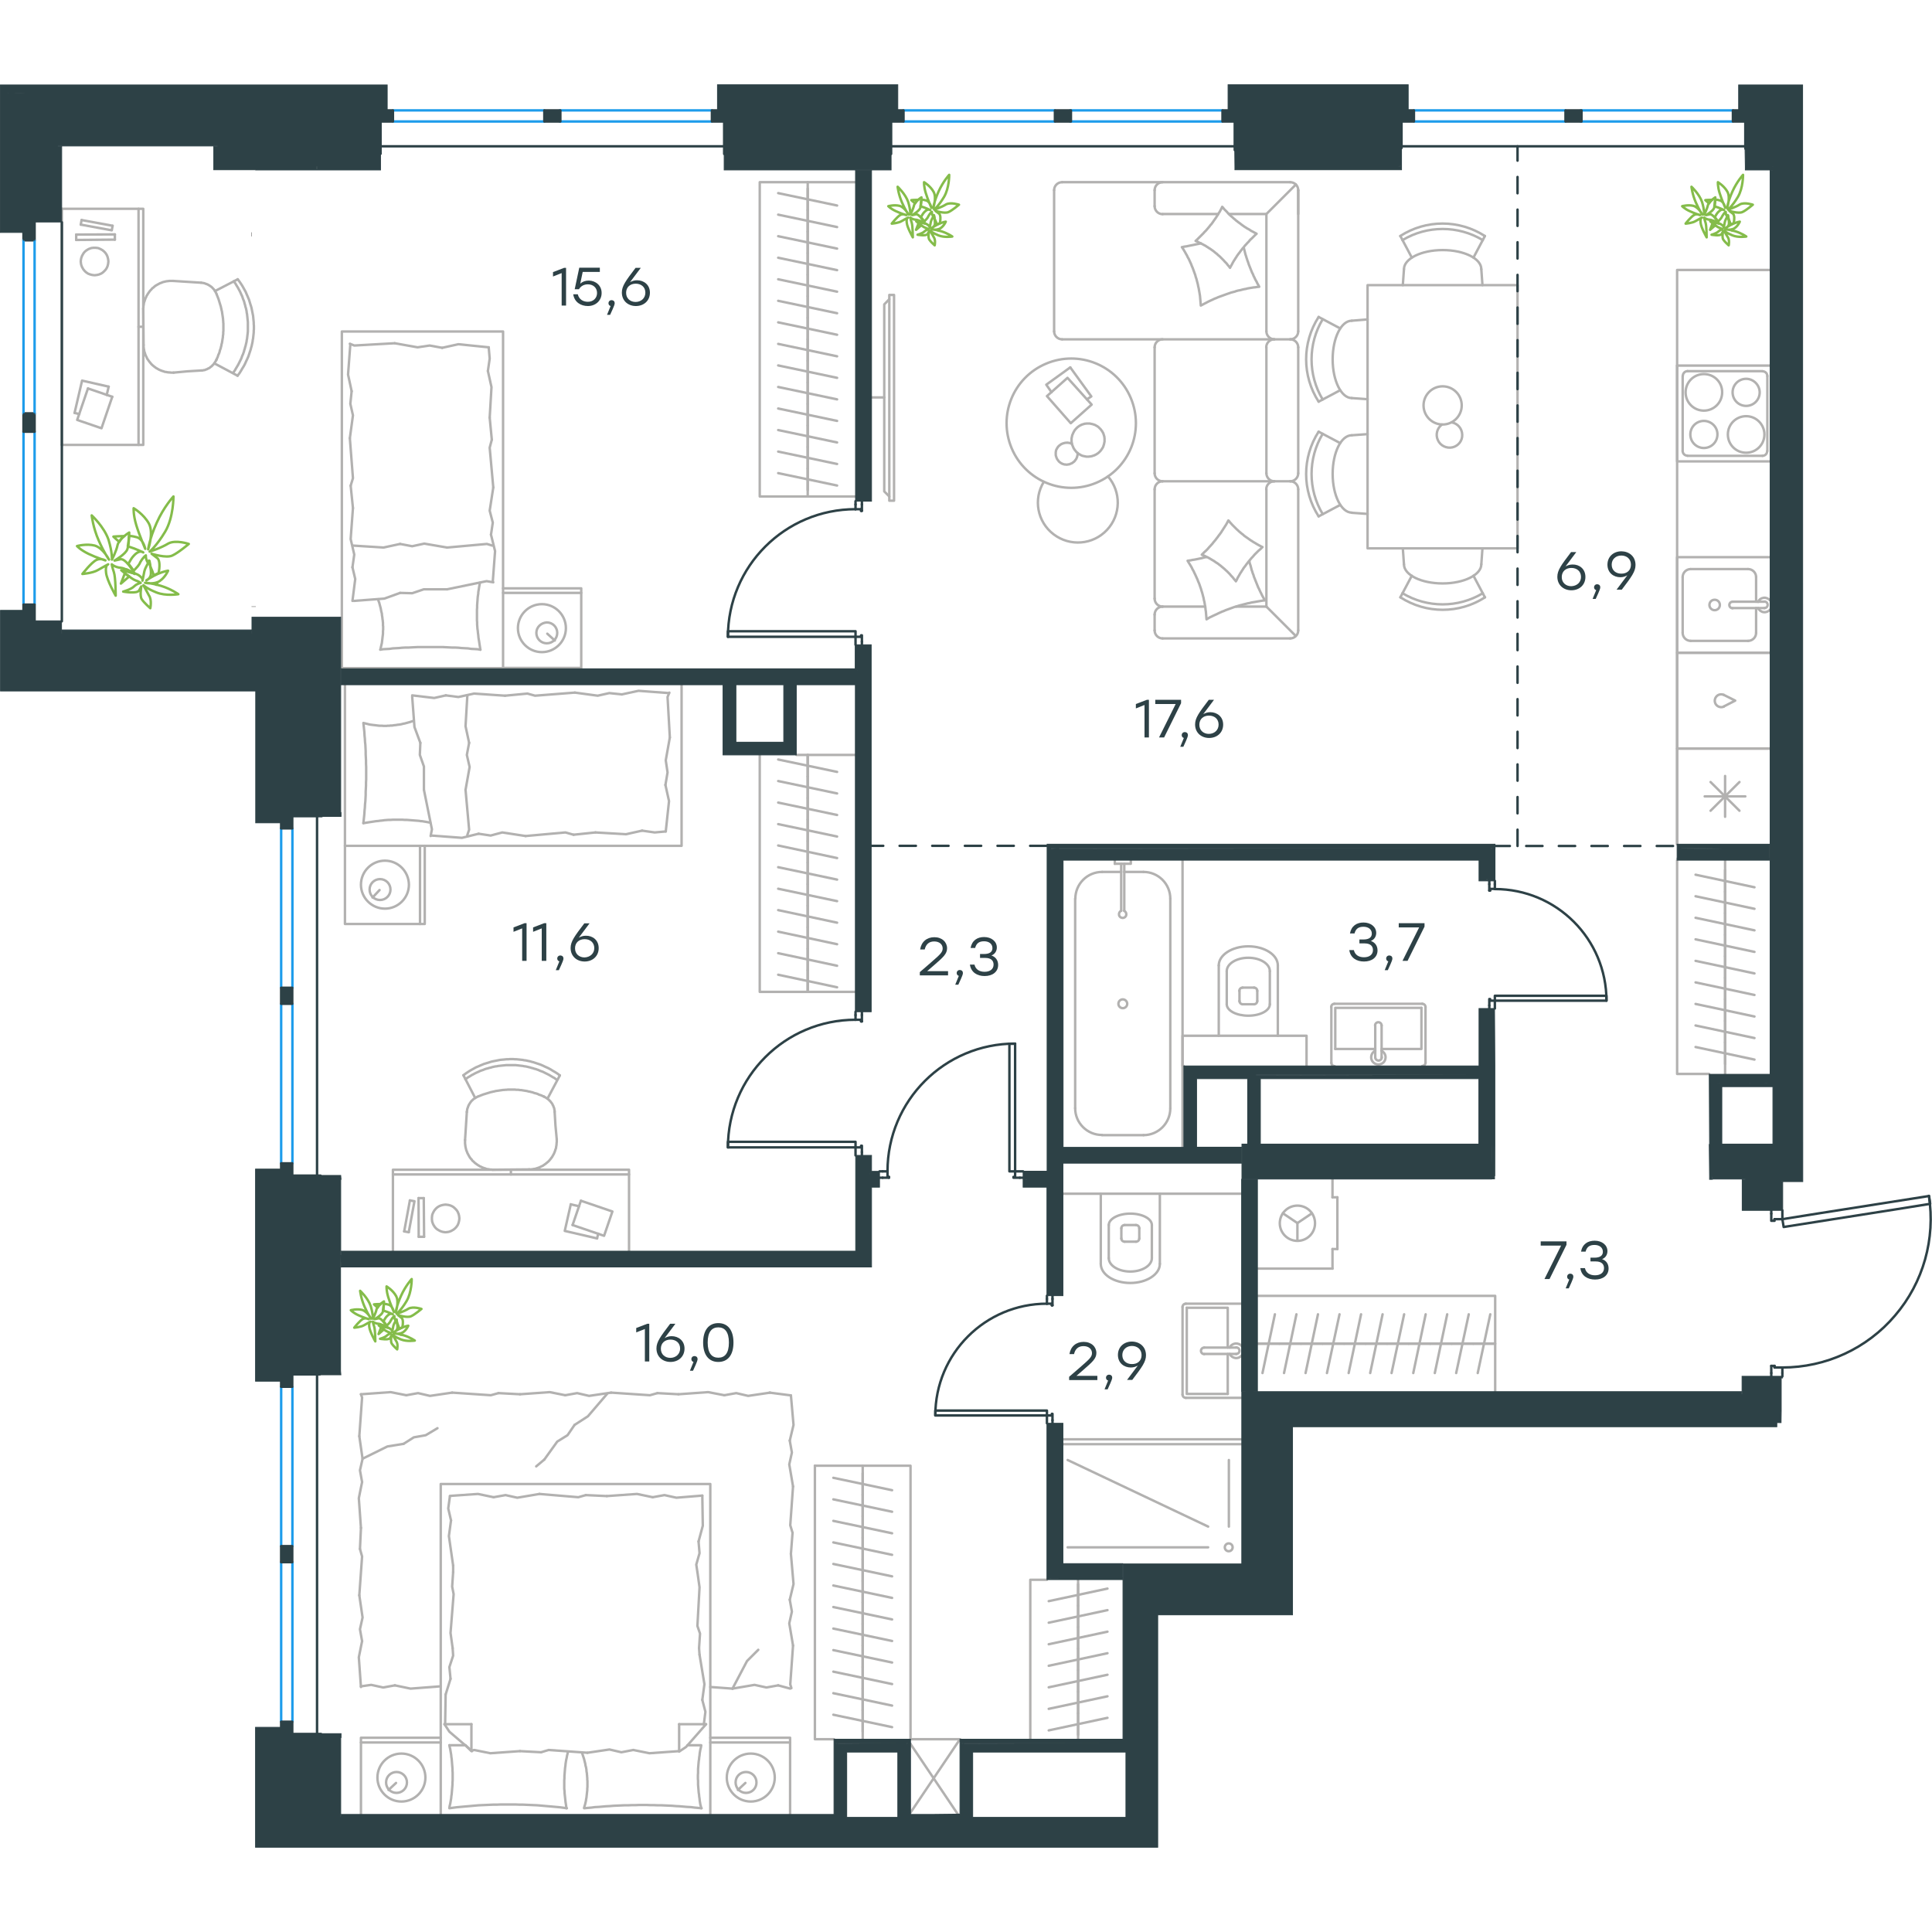 <?xml version="1.0" encoding="utf-8"?>
<!-- Generator: Adobe Illustrator 26.5.0, SVG Export Plug-In . SVG Version: 6.00 Build 0)  -->
<svg version="1.1" id="Слой_1" xmlns="http://www.w3.org/2000/svg" xmlns:xlink="http://www.w3.org/1999/xlink" x="0px" y="0px"
	 viewBox="0 0 1184 1080.5" style="enable-background:new 0 0 1184 1080.5;" xml:space="preserve" width="200" height="200">
<style type="text/css">
	.st0{fill:none;stroke:#B2B1B0;stroke-width:1.5;stroke-linecap:round;stroke-linejoin:round;stroke-miterlimit:22.926;}
	.st1{fill:none;stroke:#2D4146;stroke-width:1.5;stroke-linecap:round;stroke-linejoin:round;stroke-miterlimit:22.926;}
	.st2{fill:none;stroke:#3B3A39;stroke-width:0.216;stroke-linecap:round;stroke-linejoin:round;stroke-miterlimit:22.926;}
	.st3{fill:none;stroke:#1D9CEB;stroke-width:1.5;stroke-linecap:round;stroke-linejoin:round;stroke-miterlimit:22.926;}
	.st4{fill-rule:evenodd;clip-rule:evenodd;fill:#2D4146;stroke:#2D4146;stroke-width:0.5;stroke-miterlimit:10;}
	.st5{fill:#2D4146;}
	
		.st6{fill:none;stroke:#2D4146;stroke-width:1.5;stroke-linecap:round;stroke-linejoin:round;stroke-miterlimit:22.926;stroke-dasharray:10;}
	.st7{fill:none;stroke:#84BC4A;stroke-width:1.5;stroke-linecap:round;stroke-linejoin:round;stroke-miterlimit:22.926;}
	.st8{fill:#2D4146;stroke:#2D4146;stroke-width:0.5;stroke-miterlimit:10;}
</style>
<g>
	<line class="st0" x1="84.9" y1="148.5" x2="87.8" y2="148.5"/>
	<polygon class="st0" points="49.5,108.5 49.5,108 49.6,107.6 49.6,107.2 49.7,106.8 49.8,106.4 49.9,106 50.1,105.6 50.2,105.2 
		50.4,104.8 50.6,104.5 50.8,104.1 51,103.8 51.2,103.4 51.5,103.1 51.7,102.8 52,102.5 52.3,102.2 52.6,102 52.9,101.7 53.3,101.5 
		53.6,101.3 53.9,101.1 54.3,100.9 54.7,100.7 55.1,100.6 55.5,100.4 55.9,100.3 56.3,100.2 56.7,100.2 57.1,100.1 57.5,100.1 
		58,100.1 58.4,100.1 58.8,100.1 59.2,100.2 59.7,100.2 60.1,100.3 60.5,100.4 60.9,100.6 61.2,100.7 61.6,100.9 62,101.1 
		62.3,101.3 62.7,101.5 63,101.7 63.3,102 63.6,102.2 63.9,102.5 64.2,102.8 64.5,103.1 64.7,103.4 65,103.8 65.2,104.1 65.4,104.5 
		65.6,104.8 65.7,105.2 65.9,105.6 66,106 66.1,106.4 66.2,106.8 66.3,107.2 66.3,107.6 66.4,108 66.4,108.5 66.4,108.9 66.3,109.3 
		66.3,109.8 66.2,110.2 66.1,110.6 66,111 65.9,111.4 65.7,111.8 65.6,112.1 65.4,112.5 65.2,112.8 65,113.2 64.7,113.5 64.5,113.8 
		64.2,114.1 63.9,114.4 63.6,114.7 63.3,115 63,115.2 62.7,115.5 62.3,115.7 62,115.9 61.6,116.1 61.2,116.2 60.9,116.4 60.5,116.5 
		60.1,116.6 59.7,116.7 59.2,116.8 58.8,116.8 58.4,116.9 58,116.9 57.5,116.9 57.1,116.8 56.7,116.8 56.3,116.7 55.9,116.6 
		55.5,116.5 55.1,116.4 54.7,116.2 54.3,116.1 53.9,115.9 53.6,115.7 53.3,115.5 52.9,115.2 52.6,115 52.3,114.7 52,114.4 
		51.7,114.1 51.5,113.8 51.2,113.5 51,113.2 50.8,112.8 50.6,112.5 50.4,112.1 50.2,111.8 50.1,111.4 49.9,111 49.8,110.6 
		49.7,110.2 49.6,109.8 49.6,109.3 49.5,108.9 	"/>
	<polyline class="st0" points="49.5,85.9 68.5,89.4 69,86.6 	"/>
	<line class="st0" x1="53.9" y1="186.3" x2="68.8" y2="191.4"/>
	<line class="st0" x1="69" y1="86.6" x2="50" y2="83.1"/>
	<line class="st0" x1="70.4" y1="95.1" x2="70.4" y2="91.9"/>
	<line class="st0" x1="50" y1="83.1" x2="49.5" y2="85.9"/>
	<line class="st0" x1="70.4" y1="91.9" x2="46.7" y2="92"/>
	<line class="st0" x1="66.6" y1="185.2" x2="65.4" y2="190.3"/>
	<polyline class="st0" points="68.8,191.4 62.2,210.7 47.3,205.6 53.9,186.3 	"/>
	<line class="st0" x1="46.7" y1="95.3" x2="70.4" y2="95.1"/>
	<polyline class="st0" points="45.7,201.3 50.3,181.5 66.6,185.2 	"/>
	<line class="st0" x1="46.7" y1="92" x2="46.7" y2="95.3"/>
	<line class="st0" x1="48.6" y1="202" x2="45.7" y2="201.3"/>
	<line class="st0" x1="84.9" y1="76.2" x2="84.9" y2="220.9"/>
	<polyline class="st0" points="37.9,220.9 87.8,220.9 87.8,76.2 37.9,76.2 	"/>
	<polyline class="st0" points="123.2,121.5 123.6,121.5 124,121.6 124.4,121.7 124.8,121.7 125.1,121.8 125.5,121.9 125.9,122.1 
		126.2,122.2 126.6,122.3 127,122.5 127.3,122.6 127.6,122.8 128,123 128.3,123.2 128.6,123.4 128.9,123.6 129.2,123.8 129.5,124 
		129.8,124.3 130.1,124.5 130.3,124.8 130.6,125.1 130.8,125.3 131.1,125.6 131.3,125.9 131.5,126.2 131.7,126.6 131.9,126.9 
		132.1,127.2 132.3,127.6 132.5,127.9 132.6,128.3 	"/>
	<polyline class="st0" points="132.7,168.6 132.5,169 132.3,169.3 132.1,169.7 131.9,170 131.7,170.3 131.5,170.7 131.3,171 
		131,171.3 130.8,171.6 130.5,171.9 130.2,172.1 130,172.4 129.7,172.7 129.4,172.9 129.1,173.1 128.8,173.4 128.5,173.6 
		128.2,173.8 127.9,174 127.5,174.1 127.2,174.3 126.9,174.5 126.5,174.6 126.2,174.7 125.8,174.9 125.5,175 125.1,175.1 
		124.7,175.1 124.4,175.2 124,175.3 123.6,175.3 123.3,175.3 	"/>
	<polyline class="st0" points="106.4,176.6 104.7,176.6 104.3,176.5 103.9,176.5 103.5,176.5 103,176.4 102.6,176.4 102.2,176.3 
		101.8,176.2 101.4,176.2 101,176.1 100.6,176 100.2,175.8 99.8,175.7 99.4,175.6 99,175.4 98.6,175.3 98.2,175.1 97.9,175 
		97.5,174.8 97.1,174.6 96.8,174.4 96.4,174.2 96.1,174 95.7,173.8 95.4,173.6 95.1,173.3 94.7,173.1 94.4,172.8 94.1,172.6 
		93.8,172.3 93.5,172.1 93.2,171.8 92.9,171.5 92.6,171.2 92.4,170.9 92.1,170.6 91.9,170.3 91.6,170 91.4,169.7 91.1,169.3 
		90.9,169 90.7,168.7 90.4,168.3 90.2,168 90,167.6 89.9,167.3 89.7,166.9 89.5,166.5 89.3,166.2 89.2,165.8 89,165.4 88.9,165 
		88.8,164.6 88.6,164.2 88.5,163.8 88.4,163.4 88.3,163 88.3,162.6 88.2,162.2 88.1,161.8 88.1,161.4 88,160.9 88,160.5 88,160.1 
		88,159.7 	"/>
	<polyline class="st0" points="145.7,119.4 146.3,120.2 146.9,121 147.5,121.9 148.1,122.8 148.6,123.6 149.1,124.5 149.6,125.4 
		150.1,126.3 150.6,127.2 151,128.2 151.4,129.1 151.8,130 152.2,131 152.6,131.9 152.9,132.9 153.2,133.9 153.5,134.9 153.8,135.8 
		154.1,136.8 154.3,137.8 154.5,138.8 154.7,139.8 154.9,140.8 155.1,141.8 155.2,142.8 155.3,143.9 155.4,144.9 155.5,145.9 
		155.5,146.9 155.6,147.9 155.6,149 155.6,150 155.5,150.9 155.5,151.9 155.4,152.9 155.3,153.8 155.2,154.7 155.1,155.7 
		154.9,156.6 154.8,157.6 154.6,158.5 154.4,159.4 154.2,160.4 153.9,161.3 153.7,162.2 153.4,163.1 153.1,164 152.8,164.9 
		152.5,165.8 152.2,166.7 151.8,167.6 151.4,168.5 151,169.3 150.6,170.2 150.2,171.1 149.8,171.9 149.3,172.8 148.8,173.6 
		148.3,174.4 147.8,175.3 147.3,176.1 146.8,176.9 146.2,177.7 145.6,178.5 	"/>
	<polyline class="st0" points="132.8,128.6 133,129.3 133.3,129.9 133.5,130.5 133.8,131.2 134,131.8 134.2,132.5 134.4,133.1 
		134.6,133.8 134.8,134.4 135,135.1 135.2,135.7 135.4,136.4 135.5,137 135.7,137.7 135.8,138.4 136,139 136.1,139.7 136.2,140.4 
		136.3,141.1 136.4,141.7 136.5,142.4 136.6,143.1 136.7,143.8 136.7,144.4 136.8,145.1 136.8,145.8 136.9,146.5 136.9,147.2 
		136.9,147.8 136.9,148.5 136.9,149.2 136.9,149.9 136.9,150.5 136.9,151.1 136.8,151.7 136.8,152.4 136.8,153 136.7,153.6 
		136.6,154.2 136.6,154.8 136.5,155.4 136.4,156 136.3,156.6 136.2,157.3 136.1,157.9 136,158.5 135.8,159.1 135.7,159.7 
		135.6,160.3 135.4,160.9 135.3,161.5 135.1,162.1 134.9,162.6 134.7,163.2 134.6,163.8 134.4,164.4 134.2,165 133.9,165.5 
		133.7,166.1 133.5,166.7 133.3,167.3 133,167.8 132.8,168.4 132.5,168.9 	"/>
	<polyline class="st0" points="143.3,120.6 143.8,121.4 144.4,122.2 144.9,123.1 145.4,123.9 145.9,124.7 146.3,125.5 146.8,126.4 
		147.2,127.2 147.6,128.1 148,129 148.4,129.8 148.7,130.7 149,131.6 149.4,132.5 149.7,133.4 149.9,134.3 150.2,135.2 150.4,136.2 
		150.7,137.1 150.9,138 151.1,138.9 151.2,139.9 151.4,140.8 151.5,141.8 151.6,142.7 151.7,143.7 151.8,144.7 151.9,145.6 
		151.9,146.6 151.9,147.6 151.9,148.6 151.9,149.6 151.9,150.5 151.9,151.4 151.8,152.3 151.7,153.2 151.6,154 151.5,154.9 
		151.4,155.8 151.2,156.7 151.1,157.6 150.9,158.5 150.7,159.3 150.5,160.2 150.2,161.1 150,162 149.7,162.8 149.5,163.7 
		149.2,164.5 148.9,165.4 148.5,166.2 148.2,167 147.9,167.9 147.5,168.7 147.1,169.5 146.7,170.3 146.3,171.1 145.9,171.9 
		145.4,172.7 145,173.4 144.5,174.2 144.1,175 143.6,175.7 143.1,176.4 	"/>
	<polyline class="st0" points="87.8,137.5 87.8,137.1 87.9,136.6 87.9,136.2 87.9,135.8 88,135.3 88.1,134.9 88.1,134.5 88.2,134 
		88.3,133.6 88.4,133.2 88.6,132.8 88.7,132.4 88.8,132 89,131.6 89.1,131.2 89.3,130.8 89.5,130.4 89.7,130 89.8,129.6 90,129.3 
		90.3,128.9 90.5,128.5 90.7,128.2 90.9,127.9 91.2,127.5 91.4,127.2 91.7,126.8 91.9,126.5 92.2,126.2 92.5,125.9 92.8,125.6 
		93,125.3 93.3,125 93.6,124.7 94,124.5 94.3,124.2 94.6,123.9 94.9,123.7 95.2,123.4 95.6,123.2 95.9,123 96.3,122.8 96.6,122.6 
		97,122.4 97.4,122.2 97.7,122 98.1,121.8 98.5,121.7 98.9,121.5 99.3,121.4 99.6,121.2 100,121.1 100.4,121 100.8,120.9 
		101.2,120.8 101.7,120.7 102.1,120.6 102.5,120.6 102.9,120.5 103.3,120.5 103.8,120.4 104.2,120.4 104.6,120.4 105,120.4 
		106,120.4 	"/>
	<line class="st0" x1="145.6" y1="178.5" x2="131.3" y2="170.9"/>
	<line class="st0" x1="145.7" y1="119.4" x2="131.8" y2="126.6"/>
	<line class="st0" x1="106" y1="120.4" x2="123.2" y2="121.5"/>
	<polyline class="st0" points="106.4,176.6 115,175.8 123.3,175.3 	"/>
	<line class="st0" x1="87.8" y1="137.5" x2="88" y2="159.7"/>
	<line class="st0" x1="37.9" y1="76.2" x2="37.9" y2="220.9"/>
</g>
<line class="st1" x1="524.3" y1="570.3" x2="524.3" y2="568.3"/>
<polyline class="st1" points="524.3,656.3 524.3,654.3 524.3,651.4 "/>
<line class="st1" x1="524.3" y1="573.2" x2="524.3" y2="570.3"/>
<path class="st1" d="M524.3,573.2c-43.2,0-78.2,35-78.2,78.2"/>
<line class="st1" x1="528.2" y1="570.3" x2="528.2" y2="574.2"/>
<line class="st1" x1="528.2" y1="654.3" x2="528.2" y2="656.3"/>
<line class="st1" x1="524.3" y1="651.4" x2="527.7" y2="651.4"/>
<polyline class="st1" points="528.2,654.3 528.2,650.4 527.7,650.4 527.7,651.4 "/>
<line class="st1" x1="527.7" y1="573.2" x2="527.7" y2="574.2"/>
<line class="st1" x1="528.2" y1="568.3" x2="528.2" y2="570.3"/>
<line class="st1" x1="524.3" y1="573.2" x2="527.7" y2="573.2"/>
<line class="st1" x1="527.7" y1="574.2" x2="528.2" y2="574.2"/>
<polygon class="st1" points="446.1,651.4 446.1,648 467.5,648 524.3,648 524.3,651.4 502.8,651.4 "/>
<line class="st1" x1="524.3" y1="257.4" x2="524.3" y2="255.4"/>
<polyline class="st1" points="524.3,343.4 524.3,341.5 524.3,338.5 "/>
<line class="st1" x1="524.3" y1="260.3" x2="524.3" y2="257.4"/>
<path class="st1" d="M524.3,260.3c-43.2,0-78.2,35-78.2,78.2"/>
<line class="st1" x1="528.2" y1="257.4" x2="528.2" y2="261.3"/>
<line class="st1" x1="528.2" y1="341.5" x2="528.2" y2="343.4"/>
<line class="st1" x1="524.3" y1="338.5" x2="527.7" y2="338.5"/>
<polyline class="st1" points="528.2,341.5 528.2,337.6 527.7,337.6 527.7,338.5 "/>
<line class="st1" x1="527.7" y1="260.3" x2="527.7" y2="261.3"/>
<line class="st1" x1="528.2" y1="255.4" x2="528.2" y2="257.4"/>
<line class="st1" x1="524.3" y1="260.3" x2="527.7" y2="260.3"/>
<line class="st1" x1="527.7" y1="261.3" x2="528.2" y2="261.3"/>
<polygon class="st1" points="446.1,338.5 446.1,335.1 467.5,335.1 524.3,335.1 524.3,338.5 502.8,338.5 "/>
<line class="st1" x1="540.9" y1="666.1" x2="539" y2="666.1"/>
<polyline class="st1" points="627,666.1 625,666.1 622.1,666.1 "/>
<line class="st1" x1="543.9" y1="666.1" x2="540.9" y2="666.1"/>
<path class="st1" d="M622.1,587.8c-43.2,0-78.2,35-78.2,78.2"/>
<line class="st1" x1="540.9" y1="670" x2="544.8" y2="670"/>
<line class="st1" x1="625" y1="670" x2="627" y2="670"/>
<line class="st1" x1="622.1" y1="666.1" x2="622.1" y2="669.5"/>
<polyline class="st1" points="625,670 621.1,670 621.1,669.5 622.1,669.5 "/>
<line class="st1" x1="543.9" y1="669.5" x2="544.8" y2="669.5"/>
<line class="st1" x1="539" y1="670" x2="540.9" y2="670"/>
<line class="st1" x1="543.9" y1="666.1" x2="543.9" y2="669.5"/>
<line class="st1" x1="544.8" y1="669.5" x2="544.8" y2="670"/>
<polygon class="st1" points="622.1,644.6 622.1,587.9 618.6,587.9 618.6,609.3 618.6,666.1 622.1,666.1 "/>
<line class="st1" x1="641.6" y1="744.3" x2="641.6" y2="742.3"/>
<polyline class="st1" points="641.6,820.5 641.6,818.6 641.6,815.7 "/>
<line class="st1" x1="641.6" y1="747.2" x2="641.6" y2="744.3"/>
<path class="st1" d="M641.6,747.2c-37.8,0-68.4,30.6-68.4,68.4"/>
<line class="st1" x1="645" y1="744.3" x2="645" y2="748.2"/>
<line class="st1" x1="645" y1="818.6" x2="645" y2="820.5"/>
<line class="st1" x1="641.6" y1="815.7" x2="644.6" y2="815.7"/>
<polyline class="st1" points="645,818.6 645,814.7 644.6,814.7 644.6,815.7 "/>
<line class="st1" x1="644.6" y1="747.2" x2="644.6" y2="748.2"/>
<line class="st1" x1="645" y1="742.3" x2="645" y2="744.3"/>
<line class="st1" x1="641.6" y1="747.2" x2="644.6" y2="747.2"/>
<line class="st1" x1="644.6" y1="748.2" x2="645" y2="748.2"/>
<polygon class="st1" points="573.2,815.7 573.2,812.7 594.6,812.7 641.6,812.7 641.6,815.7 620.1,815.7 "/>
<line class="st1" x1="916.1" y1="490.1" x2="916.1" y2="488.1"/>
<polyline class="st1" points="916.1,566.3 916.1,564.4 916.1,561.5 "/>
<line class="st1" x1="916.1" y1="493" x2="916.1" y2="490.1"/>
<path class="st1" d="M984.5,561.5c0-37.8-30.6-68.4-68.4-68.4"/>
<line class="st1" x1="912.7" y1="490.1" x2="912.7" y2="494"/>
<line class="st1" x1="912.7" y1="564.4" x2="912.7" y2="566.3"/>
<line class="st1" x1="916.1" y1="561.5" x2="913.2" y2="561.5"/>
<polyline class="st1" points="912.7,564.4 912.7,560.5 913.2,560.5 913.2,561.5 "/>
<line class="st1" x1="913.2" y1="493" x2="913.2" y2="494"/>
<line class="st1" x1="912.7" y1="488.1" x2="912.7" y2="490.1"/>
<line class="st1" x1="916.1" y1="493" x2="913.2" y2="493"/>
<line class="st1" x1="913.2" y1="494" x2="912.7" y2="494"/>
<polygon class="st1" points="937.6,561.5 984.5,561.5 984.5,558.5 963.1,558.5 916.1,558.5 916.1,561.5 "/>
<line class="st1" x1="1092.3" y1="789.7" x2="1092.3" y2="791.7"/>
<polyline class="st1" points="1092.3,690 1092.3,692 1092.3,695.4 "/>
<line class="st1" x1="1092.3" y1="786.3" x2="1092.3" y2="789.7"/>
<path class="st1" d="M1092.3,786.3c26.6,0,51.9-11.6,69.1-31.9c17.3-20.2,24.8-47,20.7-73.3"/>
<line class="st1" x1="1085.5" y1="789.7" x2="1085.5" y2="785.3"/>
<line class="st1" x1="1085.5" y1="692" x2="1085.5" y2="690"/>
<line class="st1" x1="1092.3" y1="695.4" x2="1087.5" y2="695.4"/>
<polyline class="st1" points="1085.5,692 1085.5,696.4 1087.5,696.4 1087.5,695.4 "/>
<line class="st1" x1="1087.5" y1="786.3" x2="1087.5" y2="785.3"/>
<line class="st1" x1="1085.5" y1="791.7" x2="1085.5" y2="789.7"/>
<line class="st1" x1="1092.3" y1="786.3" x2="1087.5" y2="786.3"/>
<line class="st1" x1="1087.5" y1="785.3" x2="1085.5" y2="785.3"/>
<polygon class="st1" points="1182.2,681.2 1182.9,686 1161.7,689.4 1093.1,700.2 1092.3,695.4 1113.6,692 "/>
<polyline class="st0" points="1027.8,465.6 1027.8,113.7 1084.5,113.7 "/>
<line class="st0" x1="1076.2" y1="336.1" x2="1076.2" y2="320.9"/>
<path class="st0" d="M1050.8,322.2c1.8,0,3.2-1.4,3.2-3.2c0-1.8-1.4-3.2-3.2-3.2c-1.8,0-3.2,1.4-3.2,3.2
	C1047.6,320.7,1049,322.2,1050.8,322.2"/>
<path class="st0" d="M1061.8,317c-1.1,0-2,0.9-2,2s0.9,2,2,2"/>
<line class="st0" x1="1081.3" y1="320.9" x2="1061.8" y2="320.9"/>
<path class="st0" d="M1081.3,320.9c1.1,0,2-0.9,2-2s-0.9-2-2-2"/>
<line class="st0" x1="1081.3" y1="317" x2="1061.8" y2="317"/>
<path class="st0" d="M1077.4,320.9c0.7,1.3,1.9,2.3,3.4,2.5s3-0.4,3.9-1.5"/>
<path class="st0" d="M1084.7,316.1c-1-1.1-2.5-1.7-3.9-1.5c-1.5,0.2-2.8,1.1-3.4,2.5"/>
<path class="st0" d="M1071.3,341c2.7,0,4.9-2.2,4.9-4.9"/>
<path class="st0" d="M1076.2,301.9c0-2.7-2.2-4.9-4.9-4.9"/>
<path class="st0" d="M1031.2,336.1c0,2.7,2.2,4.9,4.9,4.9"/>
<path class="st0" d="M1036.1,297c-2.7,0-4.9,2.2-4.9,4.9"/>
<line class="st0" x1="1071.3" y1="341" x2="1036.1" y2="341"/>
<line class="st0" x1="1031.2" y1="336.1" x2="1031.2" y2="301.9"/>
<line class="st0" x1="1036.1" y1="297" x2="1071.3" y2="297"/>
<line class="st0" x1="1076.2" y1="301.9" x2="1076.2" y2="317"/>
<polyline class="st0" points="1084.5,348.3 1027.8,348.3 1027.8,289.7 1084.5,289.7 "/>
<line class="st0" x1="1048.3" y1="445.1" x2="1066" y2="427.5"/>
<line class="st0" x1="1066" y1="445.1" x2="1048.3" y2="427.5"/>
<line class="st0" x1="1044.7" y1="436.3" x2="1069.6" y2="436.3"/>
<line class="st0" x1="1057.2" y1="448.8" x2="1057.2" y2="423.8"/>
<polyline class="st0" points="1027.8,465.6 1027.8,407 1084.5,407 "/>
<path class="st0" d="M1070.1,203.3c-6.2,0-11.2,5-11.2,11.2s5,11.2,11.2,11.2s11.2-5,11.2-11.2
	C1081.3,208.4,1076.3,203.3,1070.1,203.3"/>
<path class="st0" d="M1070.1,180.4c-4.6,0-8.3,3.7-8.3,8.3s3.7,8.3,8.3,8.3c4.6,0,8.3-3.7,8.3-8.3
	C1078.4,184.2,1074.6,180.4,1070.1,180.4"/>
<path class="st0" d="M1044.2,177.5c-6.2,0-11.2,5-11.2,11.2s5,11.2,11.2,11.2s11.2-5,11.2-11.2
	C1055.5,182.5,1050.5,177.5,1044.2,177.5"/>
<path class="st0" d="M1044.2,206.2c-4.6,0-8.3,3.7-8.3,8.3s3.7,8.3,8.3,8.3c4.6,0,8.3-3.7,8.3-8.3
	C1052.6,210,1048.8,206.2,1044.2,206.2"/>
<path class="st0" d="M1083.1,178.7c0-1.6-1.3-2.9-2.9-2.9"/>
<path class="st0" d="M1080.1,227.6c1.6,0,2.9-1.3,2.9-2.9"/>
<path class="st0" d="M1034.2,175.7c-1.6,0-2.9,1.3-2.9,2.9"/>
<path class="st0" d="M1031.2,224.6c0,1.6,1.3,2.9,2.9,2.9"/>
<line class="st0" x1="1083.1" y1="178.7" x2="1083.1" y2="224.6"/>
<line class="st0" x1="1034.2" y1="175.7" x2="1080.1" y2="175.7"/>
<line class="st0" x1="1031.2" y1="224.6" x2="1031.2" y2="178.7"/>
<line class="st0" x1="1080.1" y1="227.6" x2="1034.2" y2="227.6"/>
<line class="st0" x1="1027.8" y1="172.3" x2="1084.5" y2="172.3"/>
<polyline class="st0" points="1084.5,231 1027.8,231 1027.8,172.3 "/>
<path class="st0" d="M1056.4,374.1c-1.6-0.7-3.6-0.3-4.7,1.2c-1.1,1.4-1.1,3.4,0,4.8s3,1.9,4.7,1.2"/>
<polyline class="st0" points="1056.4,381.2 1063.4,377.6 1056.4,374.1 "/>
<polyline class="st0" points="1084.5,407 1027.8,407 1027.8,348.3 1084.5,348.3 "/>
<line class="st0" x1="1057.2" y1="481.5" x2="1057.2" y2="494.7"/>
<line class="st0" x1="1075.2" y1="492" x2="1039.1" y2="484.3"/>
<line class="st0" x1="1057.2" y1="494.7" x2="1057.2" y2="507.9"/>
<line class="st0" x1="1075.2" y1="505.2" x2="1039.1" y2="497.5"/>
<line class="st0" x1="1057.2" y1="507.9" x2="1057.2" y2="521.1"/>
<line class="st0" x1="1075.2" y1="518.4" x2="1039.1" y2="510.7"/>
<line class="st0" x1="1057.2" y1="475.4" x2="1057.2" y2="606.4"/>
<line class="st0" x1="1057.2" y1="521.1" x2="1057.2" y2="534.3"/>
<line class="st0" x1="1075.2" y1="531.6" x2="1039.1" y2="523.9"/>
<line class="st0" x1="1057.2" y1="534.3" x2="1057.2" y2="547.5"/>
<line class="st0" x1="1075.2" y1="544.8" x2="1039.1" y2="537.1"/>
<line class="st0" x1="1057.2" y1="547.5" x2="1057.2" y2="560.7"/>
<line class="st0" x1="1075.2" y1="558" x2="1039.1" y2="550.3"/>
<line class="st0" x1="1057.2" y1="560.7" x2="1057.2" y2="573.9"/>
<line class="st0" x1="1075.2" y1="571.2" x2="1039.1" y2="563.5"/>
<line class="st0" x1="1057.2" y1="573.9" x2="1057.2" y2="587.1"/>
<line class="st0" x1="1075.2" y1="584.4" x2="1039.1" y2="576.7"/>
<line class="st0" x1="1057.2" y1="587.1" x2="1057.2" y2="600.3"/>
<line class="st0" x1="1075.2" y1="597.6" x2="1039.1" y2="589.9"/>
<polyline class="st0" points="1047.4,606.4 1027.8,606.4 1027.8,475.4 "/>
<line class="st0" x1="776.1" y1="79.4" x2="753.1" y2="79.4"/>
<line class="st0" x1="738.6" y1="320" x2="712.5" y2="320"/>
<polygon class="st0" points="732.7,95.9 733.5,96.2 734.3,96.6 735,97 735.8,97.3 736.5,97.7 737.3,98.1 738,98.5 738.8,98.9 
	739.5,99.4 740.2,99.8 740.9,100.3 741.6,100.7 742.3,101.2 743,101.7 743.7,102.2 744.3,102.7 745,103.3 745.7,103.8 746.3,104.4 
	746.9,104.9 747.6,105.5 748.2,106.1 748.8,106.7 749.4,107.3 750,107.9 750.5,108.5 751.1,109.1 751.7,109.7 752.2,110.4 
	752.8,111.1 753.3,111.7 753.8,112.4 754.2,111.6 754.6,110.9 755,110.2 755.4,109.4 755.8,108.7 756.2,108 756.7,107.3 
	757.1,106.6 757.6,105.9 758,105.2 758.5,104.5 759,103.8 759.5,103.2 760,102.5 760.5,101.8 761,101.2 761.5,100.5 762.1,99.9 
	762.6,99.2 763.1,98.6 763.7,98 764.2,97.4 764.8,96.8 765.4,96.2 765.9,95.5 766.5,94.9 767.1,94.4 767.7,93.8 768.3,93.2 
	768.9,92.6 769.5,92 770.1,91.5 769.4,91.1 768.6,90.7 767.9,90.3 767.1,89.9 766.4,89.5 765.7,89 765,88.6 764.2,88.2 763.5,87.7 
	762.8,87.3 762.1,86.8 761.4,86.3 760.7,85.8 760.1,85.3 759.4,84.8 758.7,84.3 758.1,83.8 757.4,83.3 756.8,82.7 756.1,82.2 
	755.5,81.6 754.9,81.1 754.2,80.5 753.6,79.9 753,79.3 752.4,78.7 751.9,78.1 751.3,77.5 750.7,76.9 750.1,76.3 749.6,75.6 749,75 
	748.7,75.7 748.3,76.5 747.9,77.2 747.5,78 747,78.7 746.6,79.4 746.2,80.1 745.7,80.8 745.3,81.5 744.8,82.2 744.3,82.9 
	743.8,83.6 743.4,84.2 742.9,84.9 742.4,85.6 741.8,86.2 741.3,86.9 740.8,87.5 740.3,88.1 739.7,88.8 739.2,89.4 738.6,90 
	738,90.6 737.5,91.2 736.9,91.8 736.3,92.4 735.7,93 735.1,93.6 734.5,94.2 733.9,94.8 733.3,95.4 "/>
<polyline class="st0" points="735.9,97.4 734.5,97.7 733,98 731.6,98.3 730.1,98.6 728.6,98.9 727.2,99.2 726.5,99.3 725.7,99.4 
	725,99.6 724.3,99.7 725,100.7 725.6,101.7 726.2,102.7 726.8,103.8 727.4,104.8 727.9,105.9 728.5,106.9 729,108 729.5,109.1 
	730,110.2 730.4,111.3 730.9,112.4 731.3,113.5 731.7,114.6 732.1,115.7 732.5,116.8 732.8,118 733.2,119.1 733.5,120.3 
	733.8,121.4 734.1,122.6 734.3,123.7 734.6,124.9 734.8,126.1 735,127.2 735.2,128.4 735.4,129.6 735.5,130.8 735.6,131.9 
	735.7,133.1 735.8,134.3 735.9,135.5 736.9,135 738,134.4 739,133.9 740.1,133.3 741.1,132.8 742.2,132.3 743.3,131.8 744.3,131.3 
	745.4,130.9 746.5,130.4 747.6,130 748.7,129.6 749.8,129.2 750.9,128.8 752,128.4 753.2,128 754.3,127.6 755.4,127.3 756.6,127 
	757.7,126.6 758.8,126.3 760,126.1 761.1,125.8 762.3,125.5 763.5,125.3 764.6,125 765.8,124.8 767,124.6 768.2,124.4 769.3,124.3 
	770.5,124.1 771.7,124 771.3,123.2 770.9,122.5 770.5,121.8 770.2,121.1 769.8,120.4 769.4,119.7 769,118.9 768.7,118.2 
	768.3,117.5 768,116.7 767.7,116 767.3,115.3 767,114.5 766.7,113.8 766.4,113 766.1,112.3 765.8,111.5 765.5,110.8 765.2,110 
	765,109.3 764.7,108.5 764.4,107.7 764.2,107 763.9,106.2 763.7,105.4 763.4,104.6 763.2,103.9 763,103.1 762.8,102.3 762.6,101.5 
	762.4,100.7 762.2,100 "/>
<polyline class="st0" points="739.4,289.6 737.9,289.9 736.5,290.3 735,290.6 733.6,290.9 732.1,291.2 730.7,291.4 729.9,291.6 
	729.2,291.7 728.5,291.8 727.8,291.9 728.4,292.9 729.1,294 729.7,295 730.3,296 730.8,297.1 731.4,298.1 731.9,299.2 732.4,300.2 
	732.9,301.3 733.4,302.4 733.9,303.5 734.3,304.6 734.8,305.7 735.2,306.8 735.6,308 736,309.1 736.3,310.2 736.7,311.4 737,312.5 
	737.3,313.7 737.6,314.8 737.8,316 738.1,317.1 738.3,318.3 738.5,319.5 738.7,320.6 738.8,321.8 739,323 739.1,324.2 739.2,325.4 
	739.3,326.6 739.4,327.8 740.4,327.2 741.4,326.6 742.5,326.1 743.5,325.6 744.6,325.1 745.7,324.6 746.7,324.1 747.8,323.6 
	748.9,323.1 750,322.7 751.1,322.2 752.2,321.8 753.3,321.4 754.4,321 755.5,320.6 756.6,320.2 757.8,319.9 758.9,319.5 760,319.2 
	761.2,318.9 762.3,318.6 763.5,318.3 764.6,318 765.8,317.8 766.9,317.5 768.1,317.3 769.3,317.1 770.4,316.9 771.6,316.7 
	772.8,316.5 774,316.3 775.2,316.2 774.8,315.5 774.4,314.8 774,314.1 773.6,313.4 773.2,312.6 772.9,311.9 772.5,311.2 
	772.2,310.5 771.8,309.7 771.5,309 771.1,308.3 770.8,307.5 770.5,306.8 770.2,306 769.9,305.3 769.6,304.5 769.3,303.8 769,303 
	768.7,302.3 768.4,301.5 768.2,300.7 767.9,300 767.6,299.2 767.4,298.4 767.1,297.7 766.9,296.9 766.7,296.1 766.5,295.3 
	766.3,294.6 766,293.8 765.8,293 765.7,292.2 "/>
<polygon class="st0" points="736.5,288.2 737.2,288.5 738,288.8 738.8,289.2 739.5,289.6 740.3,289.9 741,290.3 741.7,290.7 
	742.5,291.2 743.2,291.6 743.9,292 744.6,292.5 745.3,293 746,293.4 746.7,293.9 747.3,294.4 748,294.9 748.7,295.5 749.3,296 
	749.9,296.5 750.6,297.1 751.2,297.7 751.8,298.2 752.4,298.8 753,299.4 753.6,300 754.1,300.6 754.7,301.3 755.3,301.9 
	755.8,302.5 756.3,303.2 756.9,303.8 757.4,304.5 757.8,303.8 758.2,303 758.5,302.3 759,301.5 759.4,300.8 759.8,300.1 
	760.2,299.4 760.7,298.7 761.1,298 761.6,297.3 762,296.6 762.5,295.9 763,295.3 763.5,294.6 764,293.9 764.5,293.3 765,292.6 
	765.5,292 766.1,291.3 766.6,290.7 767.1,290.1 767.7,289.5 768.3,288.8 768.8,288.2 769.4,287.6 770,287 770.6,286.4 771.2,285.8 
	771.8,285.3 772.5,284.7 773.1,284.1 773.7,283.5 773,283.2 772.3,282.8 771.5,282.4 770.8,282 770.1,281.6 769.3,281.1 
	768.6,280.7 767.9,280.3 767.2,279.8 766.5,279.4 765.8,278.9 765.1,278.4 764.4,277.9 763.8,277.5 763.1,277 762.4,276.5 
	761.8,275.9 761.1,275.4 760.5,274.9 759.8,274.3 759.2,273.8 758.6,273.2 758,272.7 757.4,272.1 756.8,271.5 756.2,270.9 
	755.6,270.3 755,269.7 754.5,269.1 753.9,268.5 753.4,267.8 752.8,267.2 752.4,267.9 752,268.7 751.6,269.4 751.2,270.1 
	750.7,270.8 750.3,271.5 749.8,272.2 749.4,272.9 748.9,273.6 748.5,274.3 748,275 747.5,275.7 747,276.3 746.5,277 746,277.7 
	745.5,278.3 745,279 744.5,279.6 743.9,280.3 743.4,280.9 742.9,281.6 742.3,282.2 741.8,282.8 741.2,283.4 740.6,284.1 
	740.1,284.7 739.5,285.3 738.9,285.9 738.3,286.4 737.7,287 737.1,287.6 "/>
<line class="st0" x1="776.1" y1="320" x2="794" y2="337.9"/>
<polyline class="st0" points="776.1,151.3 776.1,79.4 794.2,61.3 "/>
<line class="st0" x1="776.1" y1="238.3" x2="776.1" y2="161.1"/>
<line class="st0" x1="776.1" y1="320" x2="776.1" y2="248.1"/>
<path class="st0" d="M776.1,151.3c0,2.7,2.2,4.9,4.9,4.9"/>
<path class="st0" d="M780.9,156.2c-2.7,0-4.9,2.2-4.9,4.9"/>
<path class="st0" d="M776.1,238.3c0,2.7,2.2,4.9,4.9,4.9"/>
<path class="st0" d="M780.9,243.2c-2.7,0-4.9,2.2-4.9,4.9"/>
<line class="st0" x1="646" y1="151.3" x2="646" y2="64.8"/>
<line class="st0" x1="790.7" y1="156.2" x2="650.9" y2="156.2"/>
<line class="st0" x1="712.5" y1="243.2" x2="790.7" y2="243.2"/>
<line class="st0" x1="795.6" y1="151.3" x2="795.6" y2="64.8"/>
<line class="st0" x1="795.6" y1="238.3" x2="795.6" y2="161.1"/>
<line class="st0" x1="707.6" y1="238.3" x2="707.6" y2="161.1"/>
<line class="st0" x1="707.6" y1="315.1" x2="707.6" y2="248.1"/>
<path class="st0" d="M790.7,156.2c2.7,0,4.9-2.2,4.9-4.9"/>
<path class="st0" d="M795.6,161.1c0-2.7-2.2-4.9-4.9-4.9"/>
<path class="st0" d="M790.7,243.2c2.7,0,4.9-2.2,4.9-4.9"/>
<path class="st0" d="M795.6,248.1c0-2.7-2.2-4.9-4.9-4.9"/>
<path class="st0" d="M712.5,156.2c-2.7,0-4.9,2.2-4.9,4.9"/>
<path class="st0" d="M650.9,59.9c-2.7,0-4.9,2.2-4.9,4.9"/>
<path class="st0" d="M646,151.3c0,2.7,2.2,4.9,4.9,4.9"/>
<path class="st0" d="M707.6,238.3c0,2.7,2.2,4.9,4.9,4.9"/>
<path class="st0" d="M712.5,243.2c-2.7,0-4.9,2.2-4.9,4.9"/>
<path class="st0" d="M707.6,315.1c0,2.7,2.2,4.9,4.9,4.9"/>
<path class="st0" d="M795.6,64.8c0-2.7-2.2-4.9-4.9-4.9"/>
<path class="st0" d="M712.5,59.9c-2.7,0-4.9,2.2-4.9,4.9"/>
<path class="st0" d="M707.6,74.6c0,2.7,2.2,4.9,4.9,4.9"/>
<path class="st0" d="M790.7,339.5c2.7,0,4.9-2.2,4.9-4.9"/>
<path class="st0" d="M707.6,334.6c0,2.7,2.2,4.9,4.9,4.9"/>
<path class="st0" d="M712.5,320c-2.7,0-4.9,2.2-4.9,4.9"/>
<line class="st0" x1="650.9" y1="59.9" x2="790.7" y2="59.9"/>
<line class="st0" x1="795.6" y1="64.8" x2="795.6" y2="79.4"/>
<line class="st0" x1="746.6" y1="79.4" x2="712.5" y2="79.4"/>
<line class="st0" x1="707.6" y1="74.6" x2="707.6" y2="64.8"/>
<line class="st0" x1="712.5" y1="339.5" x2="790.7" y2="339.5"/>
<line class="st0" x1="795.6" y1="334.6" x2="795.6" y2="248.1"/>
<line class="st0" x1="776.1" y1="320" x2="757.5" y2="320"/>
<line class="st0" x1="707.6" y1="324.8" x2="707.6" y2="334.6"/>
<polyline class="st0" points="656.8,220.2 656.5,220.1 656.1,219.9 655.8,219.8 655.5,219.7 655.1,219.7 654.8,219.6 654.4,219.6 
	654,219.5 653.6,219.6 653.3,219.6 652.9,219.6 652.5,219.7 652.1,219.8 651.8,219.9 651.4,220 651.1,220.1 650.7,220.3 
	650.4,220.4 650.1,220.6 649.9,220.8 649.6,221 649.3,221.2 649.1,221.4 648.8,221.6 648.6,221.9 648.4,222.1 648.2,222.4 
	648,222.6 647.9,222.9 647.7,223.2 647.6,223.4 647.4,223.7 647.3,224 647.2,224.3 647.1,224.6 647.1,225 647,225.3 647,225.6 
	647,225.9 647,226.2 647,226.6 647,226.9 647,227.2 647.1,227.6 647.2,227.9 647.3,228.2 647.4,228.5 647.5,228.9 647.7,229.2 
	647.8,229.5 648,229.8 648.2,230.1 648.4,230.3 648.6,230.6 648.8,230.9 649,231.1 649.2,231.3 649.5,231.5 649.7,231.7 650,231.9 
	650.3,232.1 650.6,232.2 650.8,232.4 651.1,232.5 651.4,232.6 651.7,232.7 652,232.8 652.3,232.9 652.7,232.9 653,232.9 653.3,233 
	653.6,233 654,233 654.3,232.9 654.6,232.9 654.9,232.8 655.3,232.8 655.6,232.7 655.9,232.5 656.2,232.4 656.5,232.3 656.7,232.2 
	657,232.1 657.2,231.9 657.4,231.8 657.6,231.6 657.8,231.5 658,231.3 658.2,231.2 658.4,231 658.6,230.8 658.7,230.6 658.9,230.4 
	659,230.2 659.2,230 659.3,229.8 659.5,229.6 659.6,229.4 659.7,229.2 659.8,228.9 659.9,228.7 660,228.5 660.1,228.2 660.1,228 
	660.2,227.7 660.3,227.5 660.3,227.2 660.4,227 660.4,226.7 660.4,226.5 660.4,226.2 660.4,225.9 "/>
<polygon class="st0" points="657.5,221.8 657.4,221.6 657.3,221.4 657.2,221.1 657.1,220.9 657,220.6 657,220.4 656.9,220.1 
	656.9,219.9 656.8,219.6 656.8,219.4 656.7,218.9 656.7,218.4 656.7,217.9 656.7,217.4 656.7,216.9 656.8,216.4 656.9,216 
	657,215.5 657.1,215 657.3,214.5 657.5,214.1 657.7,213.6 657.9,213.2 658.1,212.8 658.4,212.3 658.6,211.9 658.9,211.6 
	659.2,211.2 659.6,210.8 659.9,210.5 660.3,210.1 660.7,209.8 660.9,209.7 661.1,209.5 661.3,209.4 661.5,209.2 661.7,209.1 
	661.9,209 662.2,208.9 662.4,208.8 662.6,208.6 662.9,208.5 663.1,208.4 663.3,208.4 663.6,208.3 663.8,208.2 664.1,208.1 
	664.3,208.1 664.6,208 664.8,207.9 665.1,207.9 665.3,207.9 665.8,207.8 666.3,207.8 666.8,207.8 667.3,207.8 667.8,207.8 
	668.3,207.9 668.7,208 669.2,208.1 669.7,208.2 670.2,208.4 670.6,208.5 671.1,208.7 671.5,208.9 671.9,209.2 672.4,209.4 
	672.8,209.7 673.2,210 673.5,210.3 673.9,210.7 674.2,211 674.6,211.4 674.9,211.8 675,212 675.2,212.2 675.3,212.4 675.5,212.6 
	675.6,212.8 675.7,213 675.8,213.3 676,213.5 676.1,213.7 676.2,214 676.3,214.2 676.3,214.4 676.4,214.7 676.5,214.9 676.6,215.2 
	676.6,215.4 676.7,215.6 676.8,215.9 676.8,216.1 676.8,216.4 676.9,216.9 676.9,217.4 676.9,217.9 676.9,218.4 676.9,218.9 
	676.8,219.3 676.7,219.8 676.6,220.3 676.5,220.8 676.3,221.2 676.2,221.7 676,222.2 675.8,222.6 675.5,223 675.3,223.4 675,223.8 
	674.7,224.2 674.4,224.6 674,225 673.7,225.3 673.3,225.7 672.9,226 672.7,226.1 672.5,226.3 672.3,226.4 672.1,226.5 671.9,226.7 
	671.7,226.8 671.4,226.9 671.2,227 671,227.1 670.8,227.3 670.5,227.3 670.3,227.4 670,227.5 669.7,227.6 669.5,227.7 669.2,227.8 
	669,227.8 668.7,227.9 668.5,227.9 668.2,228 668,228 667.7,228 667.2,228.1 666.7,228.1 666.2,228.1 665.8,228.1 665.3,228 
	664.8,227.9 664.3,227.8 663.9,227.7 663.4,227.6 662.9,227.4 662.5,227.2 662.1,227 661.7,226.7 661.2,226.5 660.8,226.2 
	660.5,225.9 660.1,225.6 659.7,225.3 659.4,224.9 659.1,224.5 658.9,224.3 658.7,224.1 658.6,223.9 658.5,223.7 658.3,223.5 
	658.2,223.3 658,223 657.9,222.8 657.8,222.6 657.7,222.3 657.6,222.1 "/>
<polygon class="st0" points="641.6,191 656.2,207.6 669,196.2 654.2,179.8 "/>
<polyline class="st0" points="666.1,193 668.8,191.2 655.9,173.4 "/>
<polyline class="st0" points="655.9,173.4 641.2,184 644.4,188.6 "/>
<path class="st0" d="M639.7,243.5c-6.6,10.7-4,24.6,6,32.2s24.1,6.5,32.7-2.7c8.6-9.2,8.8-23.3,0.6-32.8"/>
<path class="st0" d="M671.9,244.1c20.2-8.5,29.6-31.7,21.1-51.9s-31.7-29.6-51.9-21.1S611.5,202.8,620,223
	C628.5,243.1,651.7,252.6,671.9,244.1"/>
<path class="st0" d="M696.2,709.2c1.1,0,2-0.9,2-2"/>
<path class="st0" d="M687.2,707.2c0,1.1,0.9,2,2,2"/>
<path class="st0" d="M698.2,701c0-1.1-0.9-2-2-2"/>
<path class="st0" d="M689.2,699c-1.1,0-2,0.9-2,2"/>
<line class="st0" x1="698.2" y1="701" x2="698.2" y2="707.2"/>
<line class="st0" x1="696.2" y1="709.2" x2="689.2" y2="709.2"/>
<line class="st0" x1="687.2" y1="707.2" x2="687.2" y2="701"/>
<line class="st0" x1="689.2" y1="699" x2="696.2" y2="699"/>
<path class="st0" d="M705.9,699c0-3.9-5.9-7-13.2-7s-13.2,3.2-13.2,7"/>
<line class="st0" x1="705.9" y1="719.3" x2="705.9" y2="699"/>
<path class="st0" d="M679.5,719.3c0,4.5,5.9,8.2,13.2,8.2s13.2-3.7,13.2-8.2"/>
<line class="st0" x1="679.5" y1="719.3" x2="679.5" y2="699"/>
<path class="st0" d="M674.6,722.8c0,6.5,8.1,11.7,18.1,11.7s18.1-5.3,18.1-11.7"/>
<line class="st0" x1="710.8" y1="722.8" x2="710.8" y2="679.8"/>
<line class="st0" x1="674.6" y1="722.8" x2="674.6" y2="679.8"/>
<line class="st0" x1="760.9" y1="679.8" x2="651.4" y2="679.8"/>
<line class="st0" x1="752.4" y1="778" x2="752.4" y2="802.5"/>
<polyline class="st0" points="752.4,774.1 752.4,749.7 727.3,749.7 "/>
<polyline class="st0" points="727.3,749.7 727.3,802.5 752.4,802.5 "/>
<path class="st0" d="M724.7,802.9c0,1.1,0.9,2,2,2"/>
<path class="st0" d="M726.7,747.2c-1.1,0-2,0.9-2,2"/>
<path class="st0" d="M738,774.1c-1.1,0-2,0.9-2,2s0.9,2,2,2"/>
<line class="st0" x1="757.6" y1="778" x2="738" y2="778"/>
<path class="st0" d="M757.6,778c1.1,0,2-0.9,2-2s-0.9-2-2-2"/>
<line class="st0" x1="757.6" y1="774.1" x2="738" y2="774.1"/>
<path class="st0" d="M753.6,778c0.7,1.4,2,2.3,3.5,2.5s3-0.5,4-1.7"/>
<path class="st0" d="M761.1,773.3c-0.9-1.2-2.4-1.8-4-1.7c-1.5,0.2-2.9,1.1-3.5,2.5"/>
<line class="st0" x1="760.9" y1="804.9" x2="726.7" y2="804.9"/>
<line class="st0" x1="724.7" y1="802.9" x2="724.7" y2="749.2"/>
<line class="st0" x1="726.7" y1="747.2" x2="760.9" y2="747.2"/>
<line class="st0" x1="495" y1="410.9" x2="495" y2="424.1"/>
<line class="st0" x1="513" y1="421.3" x2="476.9" y2="413.7"/>
<line class="st0" x1="495" y1="424.1" x2="495" y2="437.3"/>
<line class="st0" x1="513" y1="434.5" x2="476.9" y2="426.9"/>
<line class="st0" x1="495" y1="437.3" x2="495" y2="450.5"/>
<line class="st0" x1="513" y1="447.7" x2="476.9" y2="440.1"/>
<line class="st0" x1="495" y1="450.5" x2="495" y2="463.7"/>
<line class="st0" x1="513" y1="460.9" x2="476.9" y2="453.3"/>
<line class="st0" x1="495" y1="463.7" x2="495" y2="476.9"/>
<line class="st0" x1="513" y1="474.1" x2="476.9" y2="466.4"/>
<line class="st0" x1="495" y1="410.9" x2="495" y2="556.1"/>
<line class="st0" x1="495" y1="476.9" x2="495" y2="490.1"/>
<line class="st0" x1="513" y1="487.3" x2="476.9" y2="479.7"/>
<line class="st0" x1="495" y1="490.1" x2="495" y2="503.3"/>
<line class="st0" x1="513" y1="500.5" x2="476.9" y2="492.9"/>
<line class="st0" x1="495" y1="503.3" x2="495" y2="516.5"/>
<line class="st0" x1="513" y1="513.7" x2="476.9" y2="506"/>
<line class="st0" x1="495" y1="516.5" x2="495" y2="529.7"/>
<line class="st0" x1="513" y1="526.9" x2="476.9" y2="519.2"/>
<line class="st0" x1="495" y1="529.7" x2="495" y2="542.9"/>
<line class="st0" x1="513" y1="540.1" x2="476.9" y2="532.4"/>
<line class="st0" x1="495" y1="542.9" x2="495" y2="556.1"/>
<line class="st0" x1="513" y1="553.3" x2="476.9" y2="545.6"/>
<polyline class="st0" points="524.3,556.1 465.6,556.1 465.6,410.9 "/>
<line class="st0" x1="488.1" y1="410.9" x2="524.3" y2="410.9"/>
<g>
	<line class="st0" x1="313.1" y1="668" x2="313.1" y2="665.1"/>
	<polygon class="st0" points="273.1,703.4 272.6,703.4 272.2,703.3 271.8,703.3 271.4,703.2 271,703.1 270.6,703 270.2,702.8 
		269.8,702.7 269.4,702.5 269.1,702.3 268.7,702.1 268.4,701.9 268,701.7 267.7,701.4 267.4,701.2 267.1,700.9 266.8,700.6 
		266.6,700.3 266.3,700 266.1,699.6 265.9,699.3 265.7,699 265.5,698.6 265.3,698.2 265.2,697.8 265,697.4 264.9,697 264.8,696.6 
		264.8,696.2 264.7,695.8 264.7,695.4 264.7,694.9 264.7,694.5 264.7,694.1 264.8,693.7 264.8,693.2 264.9,692.8 265,692.4 
		265.2,692 265.3,691.7 265.5,691.3 265.7,690.9 265.9,690.6 266.1,690.2 266.3,689.9 266.6,689.6 266.8,689.3 267.1,689 
		267.4,688.7 267.7,688.4 268,688.2 268.4,687.9 268.7,687.7 269.1,687.5 269.4,687.3 269.8,687.2 270.2,687 270.6,686.9 271,686.8 
		271.4,686.7 271.8,686.6 272.2,686.6 272.6,686.5 273.1,686.5 273.5,686.5 273.9,686.6 274.4,686.6 274.8,686.7 275.2,686.8 
		275.6,686.9 276,687 276.4,687.2 276.7,687.3 277.1,687.5 277.4,687.7 277.8,687.9 278.1,688.2 278.4,688.4 278.7,688.7 279,689 
		279.3,689.3 279.6,689.6 279.8,689.9 280.1,690.2 280.3,690.6 280.5,690.9 280.7,691.3 280.8,691.7 281,692 281.1,692.4 
		281.2,692.8 281.3,693.2 281.4,693.7 281.4,694.1 281.5,694.5 281.5,694.9 281.5,695.4 281.4,695.8 281.4,696.2 281.3,696.6 
		281.2,697 281.1,697.4 281,697.8 280.8,698.2 280.7,698.6 280.5,699 280.3,699.3 280.1,699.6 279.8,700 279.6,700.3 279.3,700.6 
		279,700.9 278.7,701.2 278.4,701.4 278.1,701.7 277.8,701.9 277.4,702.1 277.1,702.3 276.7,702.5 276.4,702.7 276,702.8 275.6,703 
		275.2,703.1 274.8,703.2 274.4,703.3 273.9,703.3 273.5,703.4 	"/>
	<polyline class="st0" points="250.5,703.4 254,684.4 251.2,683.9 	"/>
	<line class="st0" x1="350.9" y1="699" x2="356" y2="684.1"/>
	<line class="st0" x1="251.2" y1="683.9" x2="247.7" y2="702.9"/>
	<line class="st0" x1="259.7" y1="682.5" x2="256.5" y2="682.5"/>
	<line class="st0" x1="247.7" y1="702.9" x2="250.5" y2="703.4"/>
	<line class="st0" x1="256.5" y1="682.5" x2="256.6" y2="706.2"/>
	<line class="st0" x1="349.8" y1="686.3" x2="354.9" y2="687.5"/>
	<polyline class="st0" points="356,684.1 375.3,690.7 370.2,705.6 350.9,699 	"/>
	<line class="st0" x1="259.9" y1="706.2" x2="259.7" y2="682.5"/>
	<polyline class="st0" points="365.9,707.2 346.1,702.6 349.8,686.3 	"/>
	<line class="st0" x1="256.6" y1="706.2" x2="259.9" y2="706.2"/>
	<line class="st0" x1="366.6" y1="704.3" x2="365.9" y2="707.2"/>
	<line class="st0" x1="240.8" y1="668" x2="385.5" y2="668"/>
	<polyline class="st0" points="385.5,715 385.5,665.1 240.8,665.1 240.8,715 	"/>
	<polyline class="st0" points="286.1,629.7 286.1,629.3 286.2,628.9 286.3,628.5 286.3,628.1 286.4,627.8 286.5,627.4 286.7,627 
		286.8,626.7 286.9,626.3 287.1,625.9 287.2,625.6 287.4,625.3 287.6,624.9 287.8,624.6 288,624.3 288.2,624 288.4,623.7 
		288.6,623.4 288.9,623.1 289.1,622.8 289.4,622.6 289.7,622.3 289.9,622.1 290.2,621.8 290.5,621.6 290.8,621.4 291.2,621.2 
		291.5,621 291.8,620.8 292.2,620.6 292.5,620.4 292.9,620.3 	"/>
	<polyline class="st0" points="333.2,620.2 333.6,620.4 333.9,620.6 334.3,620.8 334.6,621 334.9,621.2 335.3,621.4 335.6,621.6 
		335.9,621.9 336.2,622.1 336.5,622.4 336.7,622.7 337,622.9 337.3,623.2 337.5,623.5 337.7,623.8 338,624.1 338.2,624.4 
		338.4,624.7 338.6,625 338.7,625.4 338.9,625.7 339.1,626 339.2,626.4 339.3,626.7 339.5,627.1 339.6,627.4 339.7,627.8 
		339.7,628.2 339.8,628.5 339.9,628.9 339.9,629.3 339.9,629.6 	"/>
	<polyline class="st0" points="341.2,646.5 341.2,648.2 341.1,648.6 341.1,649 341.1,649.4 341,649.9 341,650.3 340.9,650.7 
		340.8,651.1 340.8,651.5 340.7,651.9 340.6,652.3 340.4,652.7 340.3,653.1 340.2,653.5 340,653.9 339.9,654.3 339.7,654.7 
		339.6,655 339.4,655.4 339.2,655.8 339,656.1 338.8,656.5 338.6,656.8 338.4,657.2 338.2,657.5 337.9,657.8 337.7,658.2 
		337.4,658.5 337.2,658.8 336.9,659.1 336.7,659.4 336.4,659.7 336.1,660 335.8,660.3 335.5,660.5 335.2,660.8 334.9,661 
		334.6,661.3 334.3,661.5 333.9,661.8 333.6,662 333.3,662.2 332.9,662.5 332.6,662.7 332.2,662.9 331.9,663 331.5,663.2 
		331.1,663.4 330.8,663.6 330.4,663.7 330,663.9 329.6,664 329.2,664.1 328.8,664.3 328.4,664.4 328,664.5 327.6,664.6 327.2,664.6 
		326.8,664.7 326.4,664.8 326,664.8 325.5,664.9 325.1,664.9 324.7,664.9 324.3,664.9 	"/>
	<polyline class="st0" points="284,607.2 284.8,606.6 285.6,606 286.5,605.4 287.4,604.8 288.2,604.3 289.1,603.8 290,603.3 
		290.9,602.8 291.8,602.3 292.8,601.9 293.7,601.5 294.6,601.1 295.6,600.7 296.5,600.3 297.5,600 298.5,599.7 299.5,599.4 
		300.4,599.1 301.4,598.8 302.4,598.6 303.4,598.4 304.4,598.2 305.4,598 306.4,597.8 307.4,597.7 308.5,597.6 309.5,597.5 
		310.5,597.4 311.5,597.4 312.5,597.3 313.6,597.3 314.6,597.3 315.5,597.4 316.5,597.4 317.5,597.5 318.4,597.6 319.3,597.7 
		320.3,597.8 321.2,598 322.2,598.1 323.1,598.3 324,598.5 325,598.7 325.9,599 326.8,599.2 327.7,599.5 328.6,599.8 329.5,600.1 
		330.4,600.4 331.3,600.7 332.2,601.1 333.1,601.5 333.9,601.9 334.8,602.3 335.7,602.7 336.5,603.1 337.4,603.6 338.2,604.1 
		339,604.6 339.9,605.1 340.7,605.6 341.5,606.1 342.3,606.7 343.1,607.3 	"/>
	<polyline class="st0" points="293.2,620.1 293.9,619.9 294.5,619.6 295.1,619.4 295.8,619.1 296.4,618.9 297.1,618.7 297.7,618.5 
		298.4,618.3 299,618.1 299.7,617.9 300.3,617.7 301,617.5 301.6,617.4 302.3,617.2 303,617.1 303.6,616.9 304.3,616.8 305,616.7 
		305.7,616.6 306.3,616.5 307,616.4 307.7,616.3 308.4,616.2 309,616.2 309.7,616.1 310.4,616.1 311.1,616 311.8,616 312.4,616 
		313.1,616 313.8,616 314.5,616 315.1,616 315.7,616 316.3,616.1 317,616.1 317.6,616.1 318.2,616.2 318.8,616.3 319.4,616.3 
		320,616.4 320.6,616.5 321.2,616.6 321.9,616.7 322.5,616.8 323.1,616.9 323.7,617.1 324.3,617.2 324.9,617.3 325.5,617.5 
		326.1,617.6 326.7,617.8 327.2,618 327.8,618.2 328.4,618.3 329,618.5 329.6,618.7 330.1,619 330.7,619.2 331.3,619.4 331.9,619.6 
		332.4,619.9 333,620.1 333.5,620.4 	"/>
	<polyline class="st0" points="285.2,609.6 286,609.1 286.8,608.5 287.7,608 288.5,607.5 289.3,607 290.1,606.6 291,606.1 
		291.8,605.7 292.7,605.3 293.6,604.9 294.4,604.5 295.3,604.2 296.2,603.9 297.1,603.5 298,603.2 298.9,603 299.8,602.7 
		300.8,602.5 301.7,602.2 302.6,602 303.5,601.8 304.5,601.7 305.4,601.5 306.4,601.4 307.3,601.3 308.3,601.2 309.3,601.1 
		310.2,601 311.2,601 312.2,601 313.2,601 314.2,601 315.1,601 316,601 316.9,601.1 317.8,601.2 318.6,601.3 319.5,601.4 
		320.4,601.5 321.3,601.7 322.2,601.8 323.1,602 323.9,602.2 324.8,602.4 325.7,602.7 326.6,602.9 327.4,603.2 328.3,603.4 
		329.1,603.7 330,604 330.8,604.4 331.6,604.7 332.5,605 333.3,605.4 334.1,605.8 334.9,606.2 335.7,606.6 336.5,607 337.3,607.5 
		338,607.9 338.8,608.4 339.6,608.8 340.3,609.3 341,609.8 	"/>
	<polyline class="st0" points="302.1,665.1 301.7,665.1 301.2,665 300.8,665 300.4,665 299.9,664.9 299.5,664.8 299.1,664.8 
		298.6,664.7 298.2,664.6 297.8,664.5 297.4,664.3 297,664.2 296.6,664.1 296.2,663.9 295.8,663.8 295.4,663.6 295,663.4 
		294.6,663.2 294.2,663.1 293.9,662.9 293.5,662.6 293.1,662.4 292.8,662.2 292.5,662 292.1,661.7 291.8,661.5 291.4,661.2 
		291.1,661 290.8,660.7 290.5,660.4 290.2,660.1 289.9,659.9 289.6,659.6 289.3,659.3 289.1,658.9 288.8,658.6 288.5,658.3 
		288.3,658 288,657.7 287.8,657.3 287.6,657 287.4,656.6 287.2,656.3 287,655.9 286.8,655.5 286.6,655.2 286.4,654.8 286.3,654.4 
		286.1,654 286,653.6 285.8,653.3 285.7,652.9 285.6,652.5 285.5,652.1 285.4,651.7 285.3,651.2 285.2,650.8 285.2,650.4 285.1,650 
		285.1,649.6 285,649.1 285,648.7 285,648.3 285,647.9 285,646.9 	"/>
	<line class="st0" x1="343.1" y1="607.3" x2="335.5" y2="621.6"/>
	<line class="st0" x1="284" y1="607.2" x2="291.2" y2="621.1"/>
	<line class="st0" x1="285" y1="646.9" x2="286.1" y2="629.7"/>
	<polyline class="st0" points="341.2,646.5 340.4,637.9 339.9,629.6 	"/>
	<line class="st0" x1="302.1" y1="665.1" x2="324.3" y2="664.9"/>
</g>
<polyline class="st0" points="222.7,452.7 224,452.5 225.2,452.3 226.5,452.1 227.8,451.9 229.1,451.7 230.4,451.5 231.7,451.4 
	233,451.2 234.2,451.1 235.5,450.9 236.8,450.8 238.1,450.7 239.4,450.7 240.7,450.6 241.9,450.6 243.2,450.6 244.1,450.6 
	245.4,450.6 246.6,450.6 247.9,450.7 249.2,450.7 250.5,450.8 251.8,450.9 253.1,451 254.3,451.1 255.6,451.2 256.8,451.3 
	258,451.5 258.6,451.5 259.2,451.6 259.8,451.7 260.4,451.8 261,451.9 261.5,452 262.1,452.1 262.6,452.2 263.2,452.3 263.7,452.4 
	"/>
<polyline class="st0" points="253.6,390 252.5,390.3 251.4,390.7 250.3,391 249.2,391.3 248.1,391.6 247,391.8 245.9,392.1 
	244.8,392.3 243.7,392.4 242.6,392.6 241.5,392.7 240.3,392.9 239.8,392.9 239.2,392.9 238.7,393 238.1,393 237.5,393 237,393.1 
	236.4,393.1 235.8,393.1 235,393.1 234.1,393 233.3,393 232.5,393 231.6,392.9 230.8,392.8 230,392.7 229.1,392.6 228.3,392.5 
	227.5,392.4 226.7,392.3 225.9,392.1 225.1,391.9 224.3,391.7 223.5,391.5 222.7,391.3 222.9,393.2 223.1,395.1 223.3,397 
	223.4,399 223.6,400.9 223.7,402.8 223.9,404.7 224,406.6 224.1,408.5 224.1,410.4 224.2,412.4 224.3,414.3 224.3,416.2 
	224.4,418.2 224.4,420.1 224.4,422 224.4,423.9 224.4,425.9 224.3,427.8 224.3,429.7 224.2,431.6 224.1,433.5 224.1,435.5 
	224,437.4 223.9,439.3 223.7,441.2 223.6,443.2 223.4,445.1 223.3,447 223.1,448.9 222.9,450.8 222.7,452.7 "/>
<polyline class="st0" points="257.6,403.5 254,393.8 252.6,375.2 "/>
<polyline class="st0" points="263.9,460.6 264.7,456.5 259.8,432.3 "/>
<polyline class="st0" points="259.8,432.3 259.8,418 257.3,410.9 257.6,403.5 "/>
<polyline class="st0" points="252.6,374.4 266.1,376 273.2,374.4 "/>
<polyline class="st0" points="407.8,429.3 410,439.2 408,457.8 "/>
<polyline class="st0" points="410.2,372.7 409.1,375.4 410.5,400.2 "/>
<polyline class="st0" points="410.5,400.2 408,414.2 409.1,421.6 407.8,429.3 "/>
<polyline class="st0" points="393.5,457.3 383.6,459.5 364.9,458.4 "/>
<polyline class="st0" points="408,457.8 401.2,458.4 393.5,457.3 "/>
<polyline class="st0" points="293.3,459.2 283.1,461.7 264.4,460.3 "/>
<polyline class="st0" points="351.5,459.8 346.5,458.4 322.1,460.6 "/>
<polyline class="st0" points="322.1,460.6 307.8,458.4 300.7,460.3 293.3,459.2 "/>
<line class="st0" x1="364.9" y1="458.4" x2="351.5" y2="459.8"/>
<polyline class="st0" points="273.2,374.4 280.9,375.4 290.5,373.3 309.5,374.6 "/>
<polyline class="st0" points="381.1,373.8 391.3,371.6 410,373 "/>
<polyline class="st0" points="323.2,373.3 327.9,374.6 352.3,372.7 "/>
<polyline class="st0" points="352.3,372.7 366.3,374.6 373.4,373 381.1,373.8 "/>
<line class="st0" x1="309.5" y1="374.6" x2="323.2" y2="373.3"/>
<polyline class="st0" points="287.5,403.5 285.3,393.3 286.4,374.6 "/>
<polyline class="st0" points="286.4,460 287.5,456.7 285.3,432.3 "/>
<polyline class="st0" points="285.3,432.3 287.8,418.3 286.1,410.9 287.5,403.5 "/>
<line class="st0" x1="232.6" y1="493.7" x2="228.3" y2="498.3"/>
<path class="st0" d="M232.9,487c-3.5,0-6.4,2.8-6.4,6.4s2.8,6.4,6.4,6.4c3.5,0,6.4-2.8,6.4-6.4S236.4,487,232.9,487"/>
<polyline class="st0" points="417.7,367.9 417.7,466.6 211.4,466.6 211.4,367.9 "/>
<path class="st0" d="M235.9,475.7c-8.1,0-14.7,6.6-14.7,14.7s6.6,14.7,14.7,14.7c8.1,0,14.7-6.6,14.7-14.7
	C250.5,482.3,244,475.7,235.9,475.7"/>
<line class="st0" x1="257.4" y1="514.5" x2="257.4" y2="466.6"/>
<polyline class="st0" points="211.4,466.6 211.4,514.5 260.3,514.5 260.3,466.6 "/>
<line class="st0" x1="272.8" y1="1004.9" x2="273.1" y2="986.7"/>
<polyline class="st0" points="222.2,842.2 237.4,834.7 247.3,833.1 "/>
<polyline class="st0" points="247.3,833.1 253.6,829.1 260.9,827.8 268.1,823.5 "/>
<polyline class="st0" points="448.9,983.1 457.8,966.2 464.7,959.3 "/>
<polyline class="st0" points="372.2,802.3 360.3,816.2 352.1,821.5 "/>
<line class="st0" x1="333.6" y1="842.7" x2="328.6" y2="846.9"/>
<polyline class="st0" points="352.1,821.5 347.8,827.8 341.5,831.7 333.6,842.7 "/>
<line class="st0" x1="484.3" y1="983.1" x2="476.9" y2="981.1"/>
<line class="st0" x1="448.9" y1="983.1" x2="435.3" y2="982.1"/>
<polyline class="st0" points="476.9,981.1 469.7,982.4 462.4,980.8 448.9,983.1 "/>
<polyline class="st0" points="484.7,900.5 486.3,919 484,928.6 "/>
<polyline class="st0" points="486,956.7 484.3,980.5 485,982.8 "/>
<polyline class="st0" points="484,928.6 485.3,935.9 483.7,943.1 486,956.7 "/>
<polyline class="st0" points="484.7,803.4 486.3,821.5 484,831.1 "/>
<polyline class="st0" points="486,859.2 484.3,883 485.7,887.6 "/>
<polyline class="st0" points="484,831.1 485.3,838.4 483.7,845.7 486,859.2 "/>
<line class="st0" x1="485.7" y1="887.6" x2="484.7" y2="900.5"/>
<polyline class="st0" points="415.8,802.7 434,801.4 443.9,803.3 "/>
<polyline class="st0" points="443.9,803.3 451.2,802 458.5,803.7 472,801.7 "/>
<line class="st0" x1="471.6" y1="801.7" x2="484.7" y2="803.4"/>
<polyline class="st0" points="318.7,802.7 336.9,801.4 346.4,803.3 "/>
<polyline class="st0" points="374.5,801.7 398.3,803.3 402.9,802 "/>
<polyline class="st0" points="346.4,803.3 353.7,802 361,803.7 374.5,801.7 "/>
<line class="st0" x1="402.9" y1="802" x2="415.8" y2="802.7"/>
<polyline class="st0" points="221.2,802.7 239.4,801.4 249,803.3 "/>
<polyline class="st0" points="277.1,801.7 300.8,803.3 305.5,802 "/>
<polyline class="st0" points="249,803.3 256.2,802 263.5,803.7 277.1,801.7 "/>
<line class="st0" x1="305.5" y1="802" x2="318.7" y2="802.7"/>
<polyline class="st0" points="221.2,884.6 219.9,866.4 221.9,856.5 "/>
<polyline class="st0" points="220.2,828.4 221.9,804.7 221.2,802.7 "/>
<polyline class="st0" points="221.9,856.5 220.6,849.3 222.2,842.3 220.2,828.4 "/>
<polyline class="st0" points="221.2,982.1 219.9,963.9 221.9,954 "/>
<polyline class="st0" points="220.2,925.9 221.9,902.1 220.6,897.5 "/>
<polyline class="st0" points="221.9,954 220.6,946.7 222.2,939.5 220.2,925.9 "/>
<line class="st0" x1="220.6" y1="897.5" x2="221.2" y2="884.6"/>
<polyline class="st0" points="269.8,981.7 251.6,983.1 242,981.1 "/>
<polyline class="st0" points="242,981.1 234.8,982.4 227.5,980.8 221.2,981.7 "/>
<polyline class="st0" points="318.7,1021.4 300.5,1022.7 290.6,1020.7 288.9,1021.1 "/>
<polyline class="st0" points="416.2,1021.4 398,1022.7 388.1,1020.7 "/>
<polyline class="st0" points="360,1022.4 336.2,1020.7 331.6,1022.1 "/>
<polyline class="st0" points="388.1,1020.7 380.8,1022.1 373.5,1020.4 360,1022.4 "/>
<line class="st0" x1="331.6" y1="1022.1" x2="318.7" y2="1021.4"/>
<polyline class="st0" points="275.4,1017.8 275.6,1018.9 275.9,1020.1 276.1,1021.3 276.3,1022.5 276.5,1023.7 276.6,1024.9 
	276.8,1026.1 276.9,1027.3 277,1028.6 277.1,1029.8 277.2,1031 277.3,1032.2 277.3,1033.4 277.4,1034.6 277.4,1035.7 277.4,1036.9 
	277.4,1038.2 277.4,1039.4 277.3,1040.6 277.3,1041.8 277.2,1043 277.1,1044.2 277,1045.4 276.9,1046.6 276.8,1047.8 276.6,1049 
	276.5,1050.2 276.3,1051.4 276.1,1052.6 275.9,1053.7 275.6,1054.9 275.4,1056.1 "/>
<polyline class="st0" points="275.4,1056.4 277.6,1056.1 279.9,1055.8 282.1,1055.6 284.3,1055.4 286.6,1055.2 288.8,1055 
	291,1054.8 293.3,1054.6 295.5,1054.5 297.8,1054.4 300,1054.3 302.3,1054.2 304.6,1054.2 306.9,1054.1 309.1,1054.1 311.4,1054.1 
	313.7,1054.1 315.9,1054.1 318.1,1054.2 320.4,1054.2 322.6,1054.3 324.9,1054.4 327.2,1054.5 329.4,1054.6 331.7,1054.8 
	333.9,1055 336.2,1055.2 338.5,1055.4 340.7,1055.6 343,1055.8 345.2,1056.1 347.4,1056.4 "/>
<polyline class="st0" points="428.7,962.3 431.7,980.4 430.4,990 "/>
<polyline class="st0" points="430.4,990 432.3,997.3 431.4,1004.5 431.4,1005.2 "/>
<line class="st0" x1="428.4" y1="958.3" x2="428.7" y2="962.3"/>
<polyline class="st0" points="427.4,911.7 428.7,921 427.4,944.7 429,949.4 428.4,958.3 "/>
<polyline class="st0" points="430.4,864.8 430.7,883.3 428.1,892.9 "/>
<polyline class="st0" points="428.1,892.9 428.7,900.1 426.7,907.1 427.4,911.7 "/>
<polyline class="st0" points="277.7,907.7 275.1,889.6 276.4,880 "/>
<polyline class="st0" points="276.4,880 274.7,872.7 275.7,865.4 "/>
<line class="st0" x1="277.7" y1="911.7" x2="277.7" y2="907.7"/>
<polyline class="st0" points="277.4,958.3 276.1,949 278,925.2 277.1,920.6 277.7,911.7 "/>
<line class="st0" x1="273.1" y1="986.7" x2="276.1" y2="977.1"/>
<polyline class="st0" points="276.1,977.1 275.4,969.9 277.7,962.9 277.4,958.3 "/>
<polyline class="st0" points="347.1,1056.4 346.9,1054.6 346.6,1052.7 346.4,1050.9 346.3,1049.9 346.2,1049 346.1,1048.1 
	346,1047.2 346,1046.3 345.9,1045.4 345.8,1044.5 345.8,1043.6 345.8,1042.8 345.8,1041.9 345.8,1040.6 345.8,1039.3 345.9,1038 
	345.9,1036.7 346,1035.5 346.1,1034.2 346.2,1032.9 346.3,1031.7 346.5,1030.4 346.6,1029.2 346.8,1027.9 347,1026.7 347.3,1025.4 
	347.5,1024.2 347.8,1023 348.1,1021.7 "/>
<polyline class="st0" points="429.7,1056.4 429.5,1055.2 429.2,1054.1 429,1052.9 428.8,1051.7 428.7,1050.5 428.5,1049.3 
	428.4,1048.1 428.2,1046.8 428.1,1045.6 428,1044.4 427.9,1043.2 427.8,1042 427.8,1040.8 427.8,1039.6 427.7,1038.4 427.7,1037.3 
	427.7,1036 427.8,1034.8 427.8,1033.6 427.8,1032.4 427.9,1031.1 428,1029.9 428.1,1028.7 428.2,1027.6 428.4,1026.4 428.5,1025.2 
	428.7,1024 428.8,1022.8 429,1021.6 429.2,1020.5 429.5,1019.3 429.7,1018.1 "/>
<polyline class="st0" points="356.6,1022.2 356.8,1022.8 357,1023.4 357.2,1024 357.4,1024.6 357.6,1025.2 357.8,1025.8 358,1026.4 
	358.1,1027 358.3,1027.6 358.4,1028.2 358.6,1028.8 358.7,1029.4 358.8,1030 358.9,1030.6 359.1,1031.1 359.2,1031.7 359.3,1032.3 
	359.4,1032.9 359.4,1033.5 359.5,1034.1 359.6,1034.7 359.7,1035.3 359.7,1035.9 359.8,1036.5 359.8,1037.1 359.9,1037.8 
	359.9,1038.4 359.9,1039 360,1039.6 360,1040.3 360,1040.9 360,1041.6 360,1042.5 360,1043.4 359.9,1044.3 359.9,1045.3 
	359.8,1046.2 359.7,1047.1 359.6,1048 359.5,1048.9 359.4,1049.9 359.2,1050.8 359.1,1051.7 358.9,1052.6 358.7,1053.5 
	358.5,1054.3 358.2,1055.2 358,1056.1 "/>
<polyline class="st0" points="358,1056.4 360.2,1056.2 362.5,1056 364.7,1055.7 366.9,1055.6 369.2,1055.4 371.4,1055.2 
	373.6,1055.1 375.9,1054.9 378.1,1054.8 380.4,1054.7 382.6,1054.6 384.9,1054.6 387.2,1054.5 389.5,1054.5 391.7,1054.4 
	394,1054.4 396.3,1054.4 398.5,1054.5 400.7,1054.5 403,1054.6 405.3,1054.6 407.5,1054.7 409.8,1054.8 412,1054.9 414.3,1055.1 
	416.5,1055.2 418.8,1055.4 421.1,1055.6 423.3,1055.7 425.6,1056 427.8,1056.2 430,1056.4 "/>
<polyline class="st0" points="371.9,865.1 390.4,863.8 400,865.8 "/>
<polyline class="st0" points="400,865.8 407.2,864.5 414.5,866.1 430.4,864.8 "/>
<polyline class="st0" points="275.7,865 292.9,863.8 302.5,865.8 "/>
<polyline class="st0" points="330.6,863.8 354.4,865.8 359,864.5 "/>
<polyline class="st0" points="302.5,865.8 309.8,864.5 317,866.1 330.6,863.8 "/>
<line class="st0" x1="359" y1="864.5" x2="371.9" y2="865.1"/>
<line class="st0" x1="432.7" y1="1004.9" x2="416.2" y2="1004.9"/>
<polyline class="st0" points="289.3,1021.4 275.4,1009.5 272.4,1004.9 "/>
<line class="st0" x1="416.2" y1="1021.4" x2="416.2" y2="1004.9"/>
<line class="st0" x1="275.4" y1="1017.8" x2="285" y2="1017.8"/>
<polyline class="st0" points="432.7,1004.9 420.5,1018.8 416.2,1021.7 "/>
<line class="st0" x1="272.4" y1="1004.9" x2="288.9" y2="1004.9"/>
<polyline class="st0" points="285.3,1017.8 288.9,1021.4 288.9,1004.9 "/>
<line class="st0" x1="421.3" y1="1017.8" x2="429.7" y2="1017.8"/>
<line class="st0" x1="242.7" y1="1040.9" x2="238.1" y2="1045.2"/>
<path class="st0" d="M236.6,1040.6c0,3.5,2.8,6.4,6.4,6.4c3.5,0,6.4-2.8,6.4-6.4c0-3.5-2.8-6.4-6.4-6.4
	C239.5,1034.2,236.6,1037,236.6,1040.6"/>
<path class="st0" d="M231.3,1037.6c0,8.1,6.6,14.7,14.7,14.7c8.1,0,14.7-6.6,14.7-14.7s-6.6-14.7-14.7-14.7
	C237.9,1022.9,231.3,1029.5,231.3,1037.6"/>
<line class="st0" x1="456.8" y1="1040.9" x2="452.2" y2="1045.2"/>
<path class="st0" d="M450.8,1040.6c0,3.5,2.8,6.4,6.4,6.4s6.4-2.8,6.4-6.4c0-3.5-2.8-6.4-6.4-6.4S450.8,1037,450.8,1040.6"/>
<path class="st0" d="M445.4,1037.6c0,8.1,6.6,14.7,14.7,14.7s14.7-6.6,14.7-14.7s-6.6-14.7-14.7-14.7
	C452,1022.9,445.4,1029.5,445.4,1037.6"/>
<line class="st0" x1="270.1" y1="1016.1" x2="221.2" y2="1016.1"/>
<line class="st0" x1="484.2" y1="1016.1" x2="435.3" y2="1016.1"/>
<polyline class="st0" points="221.2,1060.1 221.2,1013.2 270.1,1013.2 "/>
<polyline class="st0" points="484.2,1060.1 484.2,1013.2 435.3,1013.2 "/>
<polyline class="st0" points="270.1,1060.1 270.1,857.7 435.3,857.7 435.3,1060.1 "/>
<line class="st0" x1="495" y1="63.8" x2="495" y2="77"/>
<line class="st0" x1="513" y1="74.2" x2="476.9" y2="66.6"/>
<line class="st0" x1="495" y1="77" x2="495" y2="90.2"/>
<line class="st0" x1="513" y1="87.4" x2="476.9" y2="79.8"/>
<line class="st0" x1="495" y1="90.2" x2="495" y2="103.4"/>
<line class="st0" x1="513" y1="100.6" x2="476.9" y2="93"/>
<line class="st0" x1="495" y1="103.4" x2="495" y2="116.6"/>
<line class="st0" x1="513" y1="113.8" x2="476.9" y2="106.2"/>
<line class="st0" x1="495" y1="116.6" x2="495" y2="129.8"/>
<line class="st0" x1="513" y1="127" x2="476.9" y2="119.4"/>
<line class="st0" x1="495" y1="129.8" x2="495" y2="143"/>
<line class="st0" x1="513" y1="140.2" x2="476.9" y2="132.6"/>
<line class="st0" x1="495" y1="143" x2="495" y2="156.2"/>
<line class="st0" x1="513" y1="153.4" x2="476.9" y2="145.8"/>
<line class="st0" x1="495" y1="156.2" x2="495" y2="169.4"/>
<line class="st0" x1="513" y1="166.6" x2="476.9" y2="159"/>
<line class="st0" x1="495" y1="59.9" x2="495" y2="252.5"/>
<line class="st0" x1="495" y1="169.4" x2="495" y2="182.6"/>
<line class="st0" x1="513" y1="179.8" x2="476.9" y2="172.2"/>
<line class="st0" x1="495" y1="182.6" x2="495" y2="195.8"/>
<line class="st0" x1="513" y1="193" x2="476.9" y2="185.4"/>
<line class="st0" x1="495" y1="195.8" x2="495" y2="209"/>
<line class="st0" x1="513" y1="206.2" x2="476.9" y2="198.6"/>
<line class="st0" x1="495" y1="209" x2="495" y2="222.2"/>
<line class="st0" x1="513" y1="219.4" x2="476.9" y2="211.8"/>
<line class="st0" x1="495" y1="222.2" x2="495" y2="235.4"/>
<line class="st0" x1="513" y1="232.6" x2="476.9" y2="225"/>
<line class="st0" x1="495" y1="235.4" x2="495" y2="248.6"/>
<line class="st0" x1="513" y1="245.8" x2="476.9" y2="238.2"/>
<polyline class="st0" points="524.3,252.5 465.6,252.5 465.6,59.9 524.3,59.9 "/>
<line class="st0" x1="660.7" y1="1011.4" x2="660.7" y2="998.2"/>
<line class="st0" x1="678.7" y1="1001" x2="642.7" y2="1008.7"/>
<line class="st0" x1="660.7" y1="1014.1" x2="660.7" y2="916.4"/>
<line class="st0" x1="660.7" y1="998.2" x2="660.7" y2="985"/>
<line class="st0" x1="678.7" y1="987.8" x2="642.7" y2="995.5"/>
<line class="st0" x1="660.7" y1="985" x2="660.7" y2="971.8"/>
<line class="st0" x1="678.7" y1="974.6" x2="642.7" y2="982.3"/>
<line class="st0" x1="660.7" y1="971.8" x2="660.7" y2="958.6"/>
<line class="st0" x1="678.7" y1="961.4" x2="642.7" y2="969.1"/>
<line class="st0" x1="660.7" y1="958.6" x2="660.7" y2="945.4"/>
<line class="st0" x1="678.7" y1="948.2" x2="642.7" y2="955.9"/>
<line class="st0" x1="660.7" y1="945.4" x2="660.7" y2="932.2"/>
<line class="st0" x1="678.7" y1="935" x2="642.7" y2="942.7"/>
<line class="st0" x1="660.7" y1="932.2" x2="660.7" y2="919.1"/>
<line class="st0" x1="678.7" y1="921.8" x2="642.7" y2="929.5"/>
<polyline class="st0" points="641.6,916.4 631.4,916.4 631.4,1014.1 "/>
<g>
	<polyline class="st0" points="294.4,346.4 294.2,345.1 294,343.9 293.8,342.6 293.6,341.2 293.4,340.1 293.2,338.8 293.1,337.5 
		292.9,336.1 292.8,334.9 292.6,333.6 292.5,332.2 292.4,331 292.4,329.6 292.3,328.5 292.3,327.1 292.3,325.9 292.3,324.6 
		292.3,323.2 292.3,321.9 292.4,320.6 292.4,319.1 292.5,317.9 292.6,316.6 292.7,315.1 292.8,313.9 293,312.6 293.1,312 
		293.1,311.4 293.2,310.6 293.3,310.1 293.4,309.5 293.5,308.9 293.6,308.2 293.7,307.6 293.8,307.1 293.9,306.5 294,306 
		294.1,305.4 	"/>
	<polyline class="st0" points="231.7,315.5 232,316.6 232.4,317.6 232.7,318.8 233,319.9 233.3,321 233.5,322.1 233.7,323.1 
		234,324.2 234.1,325.4 234.3,326.5 234.4,327.6 234.6,328.8 234.6,329.2 234.7,329.9 234.7,330.5 234.7,331 234.7,331.6 
		234.8,332.1 234.8,332.8 234.8,333.2 234.8,334.1 234.7,335 234.7,335.8 234.7,336.6 234.6,337.5 234.5,338.2 234.4,339.1 
		234.3,340 234.2,340.8 234.1,341.6 234,342.4 233.8,343.2 233.6,344.1 233.4,344.9 233.3,345.6 233,346.4 234.9,346.1 236.8,346 
		238.7,345.9 240.7,345.6 242.6,345.5 244.5,345.4 246.4,345.2 248.3,345.1 250.2,345.1 252.1,345 254,344.9 256,344.8 257.9,344.8 
		259.8,344.8 261.8,344.8 263.7,344.8 265.6,344.8 267.6,344.8 269.5,344.8 271.4,344.8 273.3,344.9 275.2,345 277.2,345.1 
		279.1,345.1 281,345.2 282.9,345.4 284.9,345.5 286.8,345.6 288.7,345.9 290.6,346 292.5,346.1 294.4,346.4 	"/>
	<polyline class="st0" points="245.2,311.6 235.5,315.1 216.9,316.5 	"/>
	<polyline class="st0" points="302.3,305.1 298.2,304.4 274,309.4 	"/>
	<polyline class="st0" points="274,309.4 259.7,309.4 252.6,311.8 245.2,311.6 	"/>
	<polyline class="st0" points="216,316.5 217.7,303.1 216,295.9 	"/>
	<polyline class="st0" points="271,161.4 280.9,159.2 299.5,161.1 	"/>
	<polyline class="st0" points="214.4,158.9 217.1,160 241.9,158.6 	"/>
	<polyline class="st0" points="241.9,158.6 255.9,161.1 263.3,160 271,161.4 	"/>
	<polyline class="st0" points="299,175.6 301.2,185.5 300.1,204.2 	"/>
	<polyline class="st0" points="299.5,161.1 300.1,168 299,175.6 	"/>
	<polyline class="st0" points="300.9,275.9 303.4,286 302,304.6 	"/>
	<polyline class="st0" points="301.4,217.7 300.1,222.6 302.3,247 	"/>
	<polyline class="st0" points="302.3,247 300.1,261.2 302,268.5 300.9,275.9 	"/>
	<line class="st0" x1="300.1" y1="204.2" x2="301.4" y2="217.7"/>
	<polyline class="st0" points="216,295.9 217.1,288.1 214.9,278.6 216.3,259.6 	"/>
	<polyline class="st0" points="215.5,188 213.3,177.8 214.7,159.2 	"/>
	<polyline class="st0" points="214.9,245.9 216.3,241.3 214.4,216.8 	"/>
	<polyline class="st0" points="214.4,216.8 216.3,202.8 214.7,195.7 215.5,188 	"/>
	<line class="st0" x1="216.3" y1="259.6" x2="214.9" y2="245.9"/>
	<polyline class="st0" points="245.2,281.6 235,283.8 216.3,282.6 	"/>
	<polyline class="st0" points="301.7,282.6 298.4,281.6 274,283.8 	"/>
	<polyline class="st0" points="274,283.8 260,281.4 252.6,283 245.2,281.6 	"/>
	<line class="st0" x1="335.4" y1="336.6" x2="340" y2="340.8"/>
	<path class="st0" d="M328.7,336.1c0,3.5,2.8,6.4,6.4,6.4c3.5,0,6.4-2.8,6.4-6.4c0-3.5-2.8-6.4-6.4-6.4
		C331.6,329.9,328.7,332.6,328.7,336.1"/>
	<rect x="209.5" y="151.4" class="st0" width="98.8" height="206.3"/>
	<path class="st0" d="M317.4,333.2c0,8.1,6.6,14.7,14.7,14.7s14.7-6.6,14.7-14.7c0-8.1-6.6-14.7-14.7-14.7S317.4,325.1,317.4,333.2"
		/>
	<line class="st0" x1="356.2" y1="311.6" x2="308.3" y2="311.6"/>
	<polyline class="st0" points="308.3,357.6 356.2,357.6 356.2,308.8 308.3,308.8 	"/>
</g>
<line class="st0" x1="541.9" y1="191.8" x2="534.1" y2="191.8"/>
<polyline class="st0" points="545,252.5 541.9,249.4 541.9,134.8 545,131.6 "/>
<rect x="545" y="129" class="st0" width="2.9" height="126.1"/>
<line class="st0" x1="528.7" y1="1009.5" x2="528.7" y2="996.3"/>
<line class="st0" x1="510.7" y1="999.1" x2="546.7" y2="1006.7"/>
<line class="st0" x1="528.7" y1="996.3" x2="528.7" y2="983.1"/>
<line class="st0" x1="510.7" y1="985.9" x2="546.7" y2="993.5"/>
<line class="st0" x1="528.7" y1="983.1" x2="528.7" y2="969.9"/>
<line class="st0" x1="510.7" y1="972.7" x2="546.7" y2="980.3"/>
<line class="st0" x1="528.7" y1="969.9" x2="528.7" y2="956.7"/>
<line class="st0" x1="510.7" y1="959.5" x2="546.7" y2="967.1"/>
<line class="st0" x1="528.7" y1="956.7" x2="528.7" y2="943.5"/>
<line class="st0" x1="510.7" y1="946.3" x2="546.7" y2="953.9"/>
<line class="st0" x1="528.7" y1="943.5" x2="528.7" y2="930.3"/>
<line class="st0" x1="510.7" y1="933.1" x2="546.7" y2="940.7"/>
<line class="st0" x1="528.7" y1="1014.1" x2="528.7" y2="846.5"/>
<line class="st0" x1="528.7" y1="930.3" x2="528.7" y2="917.1"/>
<line class="st0" x1="510.7" y1="919.9" x2="546.7" y2="927.5"/>
<line class="st0" x1="528.7" y1="917.1" x2="528.7" y2="903.9"/>
<line class="st0" x1="510.7" y1="906.7" x2="546.7" y2="914.3"/>
<line class="st0" x1="528.7" y1="903.9" x2="528.7" y2="890.7"/>
<line class="st0" x1="510.7" y1="893.5" x2="546.7" y2="901.1"/>
<line class="st0" x1="528.7" y1="890.7" x2="528.7" y2="877.5"/>
<line class="st0" x1="510.7" y1="880.3" x2="546.7" y2="887.9"/>
<line class="st0" x1="528.7" y1="877.5" x2="528.7" y2="864.3"/>
<line class="st0" x1="510.7" y1="867.1" x2="546.7" y2="874.7"/>
<line class="st0" x1="528.7" y1="864.3" x2="528.7" y2="851.1"/>
<line class="st0" x1="510.7" y1="853.9" x2="546.7" y2="861.5"/>
<polyline class="st0" points="499.4,846.5 558,846.5 558,1014.1 "/>
<polyline class="st0" points="511.1,1014.1 499.4,1014.1 499.4,846.5 "/>
<line class="st0" x1="916.1" y1="771.7" x2="902.9" y2="771.7"/>
<line class="st0" x1="905.6" y1="789.7" x2="913.3" y2="753.7"/>
<line class="st0" x1="902.9" y1="771.7" x2="889.7" y2="771.7"/>
<line class="st0" x1="892.4" y1="789.7" x2="900.1" y2="753.7"/>
<line class="st0" x1="889.7" y1="771.7" x2="876.5" y2="771.7"/>
<line class="st0" x1="879.3" y1="789.7" x2="886.9" y2="753.7"/>
<line class="st0" x1="876.5" y1="771.7" x2="863.3" y2="771.7"/>
<line class="st0" x1="866.1" y1="789.7" x2="873.7" y2="753.7"/>
<line class="st0" x1="863.3" y1="771.7" x2="850.1" y2="771.7"/>
<line class="st0" x1="852.8" y1="789.7" x2="860.5" y2="753.7"/>
<line class="st0" x1="916.3" y1="771.7" x2="770.7" y2="771.7"/>
<line class="st0" x1="850.1" y1="771.7" x2="836.9" y2="771.7"/>
<line class="st0" x1="839.7" y1="789.7" x2="847.3" y2="753.7"/>
<line class="st0" x1="836.9" y1="771.7" x2="823.7" y2="771.7"/>
<line class="st0" x1="826.5" y1="789.7" x2="834.1" y2="753.7"/>
<line class="st0" x1="823.7" y1="771.7" x2="810.5" y2="771.7"/>
<line class="st0" x1="813.2" y1="789.7" x2="820.9" y2="753.7"/>
<line class="st0" x1="810.5" y1="771.7" x2="797.3" y2="771.7"/>
<line class="st0" x1="800.1" y1="789.7" x2="807.7" y2="753.7"/>
<line class="st0" x1="797.3" y1="771.7" x2="784.1" y2="771.7"/>
<line class="st0" x1="786.9" y1="789.7" x2="794.5" y2="753.7"/>
<line class="st0" x1="784.1" y1="771.7" x2="770.9" y2="771.7"/>
<line class="st0" x1="773.7" y1="789.7" x2="781.3" y2="753.7"/>
<polyline class="st0" points="770.7,742.4 916.3,742.4 916.3,801 "/>
<line class="st0" x1="816.6" y1="682" x2="819.6" y2="682"/>
<line class="st0" x1="816.6" y1="713.7" x2="819.6" y2="713.7"/>
<line class="st0" x1="816.6" y1="671" x2="816.6" y2="682"/>
<line class="st0" x1="816.6" y1="725.7" x2="816.6" y2="713.7"/>
<polyline class="st0" points="786.2,691.8 795.1,697.8 804,691.8 "/>
<line class="st0" x1="795.1" y1="697.8" x2="795.1" y2="708.6"/>
<path class="st0" d="M795.1,687.1c-5.9,0-10.8,4.8-10.8,10.8c0,5.9,4.8,10.8,10.8,10.8s10.8-4.8,10.8-10.8
	C805.9,691.9,801.1,687.1,795.1,687.1"/>
<line class="st0" x1="819.6" y1="682" x2="819.6" y2="713.7"/>
<line class="st0" x1="816.6" y1="725.7" x2="770.7" y2="725.7"/>
<line class="st0" x1="842.8" y1="591.1" x2="818.3" y2="591.1"/>
<polyline class="st0" points="846.7,591.1 871.1,591.1 871.1,565.9 "/>
<polyline class="st0" points="871.1,565.9 818.3,565.9 818.3,591.1 "/>
<path class="st0" d="M817.8,563.4c-1.1,0-2,0.9-2,2"/>
<path class="st0" d="M873.6,565.4c0-1.1-0.9-2-2-2"/>
<path class="st0" d="M815.9,599.6c0,1.1,0.9,2,2,2"/>
<path class="st0" d="M871.6,601.5c1.1,0,2-0.9,2-2"/>
<path class="st0" d="M846.7,576.7c0-1.1-0.9-2-2-2s-2,0.9-2,2"/>
<line class="st0" x1="842.8" y1="596.2" x2="842.8" y2="576.7"/>
<path class="st0" d="M842.8,596.2c0,1.1,0.9,2,2,2s2-0.9,2-2"/>
<line class="st0" x1="846.7" y1="596.2" x2="846.7" y2="576.7"/>
<path class="st0" d="M842.8,592.2c-1.9,0.9-2.8,3-2.4,5c0.5,2,2.3,3.4,4.3,3.4c2.1,0,3.9-1.4,4.3-3.4c0.5-2-0.5-4.1-2.4-5"/>
<line class="st0" x1="815.9" y1="599.6" x2="815.9" y2="565.4"/>
<line class="st0" x1="817.8" y1="563.4" x2="871.6" y2="563.4"/>
<line class="st0" x1="873.6" y1="565.4" x2="873.6" y2="599.6"/>
<line class="st0" x1="700.8" y1="482.6" x2="689" y2="482.6"/>
<path class="st0" d="M687.1,506.4c-1,0.5-1.5,1.5-1.3,2.6s1.2,1.8,2.2,1.8c1.1,0,2-0.7,2.2-1.8c0.2-1.1-0.3-2.1-1.3-2.6"/>
<line class="st0" x1="689" y1="477.6" x2="689" y2="506.4"/>
<line class="st0" x1="687.1" y1="477.6" x2="687.1" y2="506.4"/>
<line class="st0" x1="683.2" y1="477.6" x2="683.2" y2="475.4"/>
<polyline class="st0" points="683.2,477.6 693,477.6 693,475.4 "/>
<path class="st0" d="M688.1,560.7c-1.5,0-2.7,1.2-2.7,2.7s1.2,2.7,2.7,2.7s2.7-1.2,2.7-2.7S689.5,560.7,688.1,560.7"/>
<path class="st0" d="M717.2,499c0-9.1-7.4-16.4-16.4-16.4"/>
<path class="st0" d="M675.4,482.6c-9.1,0-16.4,7.4-16.4,16.4"/>
<path class="st0" d="M700.8,643.9c9.1,0,16.4-7.4,16.4-16.4"/>
<path class="st0" d="M658.9,627.4c0,9.1,7.4,16.4,16.4,16.4"/>
<line class="st0" x1="675.4" y1="482.6" x2="687.1" y2="482.6"/>
<line class="st0" x1="717.2" y1="499" x2="717.2" y2="627.4"/>
<line class="st0" x1="700.8" y1="643.9" x2="675.4" y2="643.9"/>
<line class="st0" x1="658.9" y1="627.4" x2="658.9" y2="499"/>
<line class="st0" x1="724.7" y1="475.4" x2="724.7" y2="651.4"/>
<path class="st0" d="M770.5,555.5c0-1.1-0.9-2-2-2"/>
<path class="st0" d="M761.5,553.5c-1.1,0-2,0.9-2,2"/>
<path class="st0" d="M768.5,563.7c1.1,0,2-0.9,2-2"/>
<path class="st0" d="M759.6,561.7c0,1.1,0.9,2,2,2"/>
<line class="st0" x1="770.5" y1="561.8" x2="770.5" y2="555.5"/>
<line class="st0" x1="768.6" y1="553.5" x2="761.5" y2="553.5"/>
<line class="st0" x1="759.6" y1="555.5" x2="759.6" y2="561.8"/>
<line class="st0" x1="761.5" y1="563.7" x2="768.6" y2="563.7"/>
<path class="st0" d="M751.8,563.7c0,3.9,5.9,7,13.2,7s13.2-3.1,13.2-7"/>
<line class="st0" x1="778.2" y1="543.4" x2="778.2" y2="563.7"/>
<path class="st0" d="M778.2,543.4c0-4.5-5.9-8.2-13.2-8.2s-13.2,3.7-13.2,8.2"/>
<line class="st0" x1="751.8" y1="543.4" x2="751.8" y2="563.7"/>
<path class="st0" d="M783.1,539.9c0-6.5-8.1-11.7-18.1-11.7s-18.1,5.3-18.1,11.7"/>
<line class="st0" x1="783.1" y1="539.9" x2="783.1" y2="583"/>
<line class="st0" x1="746.9" y1="539.9" x2="746.9" y2="583"/>
<polyline class="st0" points="800.7,601.5 800.7,583 724.7,583 724.7,601.5 725.4,601.5 "/>
<line class="st0" x1="588.3" y1="1014.1" x2="558" y2="1059.1"/>
<line class="st0" x1="587" y1="1060.1" x2="558" y2="1017"/>
<line class="st0" x1="588.3" y1="1014.1" x2="558" y2="1014.1"/>
<line class="st0" x1="740.4" y1="883.8" x2="654.3" y2="843"/>
<line class="st0" x1="753.1" y1="883.8" x2="753.1" y2="843"/>
<line class="st0" x1="740.4" y1="896.5" x2="654.3" y2="896.5"/>
<path class="st0" d="M750.6,896.5c0,1.4,1.1,2.4,2.4,2.4c1.4,0,2.4-1.1,2.4-2.4c0-1.4-1.1-2.4-2.4-2.4
	C751.7,894.1,750.6,895.2,750.6,896.5"/>
<line class="st0" x1="760.9" y1="833.3" x2="651.4" y2="833.3"/>
<line class="st0" x1="760.9" y1="830.3" x2="651.4" y2="830.3"/>
<path class="st0" d="M883.7,208.4c-3,2.2-4.1,6.2-2.5,9.6c1.5,3.4,5.3,5.2,8.9,4.4c3.6-0.8,6.2-4.1,6-7.8c-0.1-3.7-2.8-6.9-6.5-7.5"
	/>
<path class="st0" d="M884.1,208.4c6.5,0,11.7-5.3,11.7-11.7c0-6.5-5.3-11.7-11.7-11.7c-6.5,0-11.7,5.3-11.7,11.7
	C872.4,203.1,877.6,208.4,884.1,208.4"/>
<rect x="838.1" y="123" class="st0" width="91.9" height="161.3"/>
<path class="st0" d="M810.6,214.1c-9.1,15.1-9.1,34.1,0,49.2"/>
<path class="st0" d="M808.1,212.8c-10.2,15.8-10.2,36.1,0,51.9"/>
<line class="st0" x1="821.3" y1="257.7" x2="808.1" y2="264.7"/>
<line class="st0" x1="821.3" y1="219.8" x2="808.1" y2="212.8"/>
<line class="st0" x1="828.4" y1="215" x2="838.1" y2="214.3"/>
<line class="st0" x1="828.4" y1="262.5" x2="838.1" y2="263.2"/>
<path class="st0" d="M828.4,215c-6.5,0-11.7,10.6-11.7,23.7c0,13.1,5.3,23.7,11.7,23.7"/>
<path class="st0" d="M810.6,143.9c-9.1,15.1-9.1,34.1,0,49.2"/>
<path class="st0" d="M808.1,142.5c-10.2,15.8-10.2,36.1,0,51.9"/>
<line class="st0" x1="821.3" y1="149.5" x2="808.1" y2="142.5"/>
<line class="st0" x1="821.3" y1="187.4" x2="808.1" y2="194.4"/>
<line class="st0" x1="828.4" y1="192.2" x2="838.1" y2="192.9"/>
<line class="st0" x1="828.4" y1="144.8" x2="838.1" y2="144"/>
<path class="st0" d="M828.4,144.8c-6.5,0-11.7,10.6-11.7,23.7c0,13.1,5.3,23.7,11.7,23.7"/>
<path class="st0" d="M859.5,311.8c15.1,9.1,34.1,9.1,49.2,0"/>
<path class="st0" d="M858.2,314.3c15.8,10.2,36.1,10.2,51.9,0"/>
<line class="st0" x1="903" y1="301.1" x2="910" y2="314.3"/>
<line class="st0" x1="865.2" y1="301.1" x2="858.2" y2="314.3"/>
<line class="st0" x1="860.4" y1="294.1" x2="859.7" y2="284.3"/>
<line class="st0" x1="907.8" y1="294.1" x2="908.5" y2="284.3"/>
<path class="st0" d="M860.4,294.1c0,6.5,10.6,11.7,23.7,11.7c13.1,0,23.7-5.3,23.7-11.7"/>
<path class="st0" d="M908.7,95.4c-15.1-9.1-34.1-9.1-49.2,0"/>
<path class="st0" d="M910,92.9c-15.8-10.2-36.1-10.2-51.9,0"/>
<line class="st0" x1="903" y1="106.1" x2="910" y2="92.9"/>
<line class="st0" x1="865.2" y1="106.1" x2="858.2" y2="92.9"/>
<line class="st0" x1="860.4" y1="113.2" x2="859.7" y2="123"/>
<line class="st0" x1="907.8" y1="113.2" x2="908.5" y2="123"/>
<path class="st0" d="M907.8,113.2c0-6.5-10.6-11.7-23.7-11.7c-13.1,0-23.7,5.3-23.7,11.7"/>
<line class="st2" x1="154.2" y1="320" x2="156.7" y2="320"/>
<line class="st2" x1="154.2" y1="93.1" x2="154.2" y2="90.7"/>
<line class="st3" x1="240.8" y1="15.9" x2="333.6" y2="15.9"/>
<line class="st3" x1="241" y1="22.7" x2="333.6" y2="22.7"/>
<line class="st1" x1="230.6" y1="37.9" x2="446.1" y2="37.9"/>
<rect x="231" y="15.9" class="st1" width="9.8" height="6.8"/>
<line class="st3" x1="343" y1="15.9" x2="436.3" y2="15.9"/>
<line class="st3" x1="343" y1="22.7" x2="436.1" y2="22.7"/>
<rect x="333.6" y="15.9" class="st1" width="9.8" height="6.8"/>
<rect x="436.3" y="15.9" class="st1" width="9.8" height="6.8"/>
<line class="st3" x1="553.6" y1="15.9" x2="646.5" y2="15.9"/>
<line class="st3" x1="553.8" y1="22.7" x2="646.5" y2="22.7"/>
<line class="st1" x1="543.5" y1="37.9" x2="758.9" y2="37.9"/>
<rect x="543.9" y="15.9" class="st1" width="9.8" height="6.8"/>
<line class="st3" x1="655.8" y1="15.9" x2="749.2" y2="15.9"/>
<line class="st3" x1="655.8" y1="22.7" x2="749" y2="22.7"/>
<rect x="646.5" y="15.9" class="st1" width="9.8" height="6.8"/>
<rect x="749.2" y="15.9" class="st1" width="9.8" height="6.8"/>
<line class="st3" x1="866.5" y1="15.9" x2="959.4" y2="15.9"/>
<line class="st3" x1="866.7" y1="22.7" x2="959.4" y2="22.7"/>
<line class="st1" x1="856.4" y1="37.9" x2="1071.8" y2="37.9"/>
<rect x="856.7" y="15.9" class="st1" width="9.8" height="6.8"/>
<line class="st3" x1="968.7" y1="15.9" x2="1062" y2="15.9"/>
<line class="st3" x1="968.7" y1="22.7" x2="1061.8" y2="22.7"/>
<rect x="959.4" y="15.9" class="st1" width="9.8" height="6.8"/>
<rect x="1062" y="15.9" class="st1" width="9.8" height="6.8"/>
<rect x="228.5" y="19.3" class="st1" width="4.7" height="23.1"/>
<rect x="443.8" y="8.9" class="st1" width="12.5" height="33.7"/>
<rect x="536.3" y="20.5" class="st1" width="9.8" height="22.1"/>
<rect x="756.7" y="21.9" class="st1" width="5.1" height="18.3"/>
<rect x="846.9" y="15.3" class="st1" width="12" height="23.7"/>
<rect x="1069.6" y="21.4" class="st1" width="7.2" height="17.9"/>
<line class="st3" x1="14.4" y1="318.8" x2="14.4" y2="212.7"/>
<line class="st3" x1="21.2" y1="318.5" x2="21.2" y2="212.7"/>
<rect x="14.4" y="318.8" class="st1" width="6.8" height="11.2"/>
<rect x="14.4" y="201.6" class="st1" width="6.8" height="11.2"/>
<rect x="14.4" y="84.3" class="st1" width="6.8" height="11.2"/>
<line class="st3" x1="14.4" y1="95.5" x2="14.4" y2="201.6"/>
<line class="st3" x1="21.2" y1="95.7" x2="21.2" y2="201.6"/>
<rect x="228.5" y="19.3" class="st1" width="4.7" height="23.1"/>
<line class="st3" x1="172.3" y1="1003.4" x2="172.3" y2="905.6"/>
<line class="st3" x1="179.2" y1="1003.4" x2="179.2" y2="905.6"/>
<line class="st1" x1="194.3" y1="1013.1" x2="194.3" y2="788.3"/>
<rect x="172.3" y="1003.4" class="st1" width="6.8" height="9.8"/>
<line class="st3" x1="172.3" y1="895.8" x2="172.3" y2="798.1"/>
<line class="st3" x1="179.2" y1="895.8" x2="179.2" y2="798.3"/>
<rect x="172.3" y="788.3" class="st1" width="6.8" height="9.8"/>
<rect x="172.3" y="895.8" class="st1" width="6.8" height="9.8"/>
<line class="st3" x1="172.3" y1="661.2" x2="172.3" y2="563.4"/>
<line class="st3" x1="179.2" y1="661.2" x2="179.2" y2="563.4"/>
<line class="st1" x1="194.3" y1="671" x2="194.3" y2="446.1"/>
<rect x="172.3" y="661.2" class="st1" width="6.8" height="9.8"/>
<line class="st3" x1="172.3" y1="553.6" x2="172.3" y2="455.9"/>
<line class="st3" x1="179.2" y1="553.6" x2="179.2" y2="456.1"/>
<rect x="172.3" y="446.1" class="st1" width="6.8" height="9.8"/>
<rect x="172.3" y="553.6" class="st1" width="6.8" height="9.8"/>
<rect x="177.9" y="441.9" class="st1" width="19.3" height="6.5"/>
<rect x="176.4" y="668.7" class="st1" width="20" height="4"/>
<rect x="176.3" y="782.6" class="st1" width="19.7" height="7.9"/>
<rect x="176.8" y="1010.9" class="st1" width="19.9" height="3.9"/>
<path class="st4" d="M524.3,358.1H209v1.2v8.6h1.2h232.9v43h1.2h42.5h1.2v-43h27.3h8.9v200.4h1.2h1.2h2.4h3.7h1.2V343.4h-1.2H529
	h-3.7h-1.2v14.7H524.3z M480.3,403.1L480.3,403.1H451l0,0v1.2l0,0v-1.2v-35.2h29.3V403.1z M526.7,360.5v4.9V360.5L526.7,360.5z
	 M525.5,366.6v-1.2l0,0V366.6z M525.5,360.5l-0.1-0.4l-0.2-0.8h-0.9h1.2V360.5z"/>
<path class="st4" d="M650.2,820.5h-3.7h-3.7h-1.2v95.8h1.2h42.8h2.4v-1.2h-2.4l-42.8,0.3v-0.3h1.2h41.6h1.2h1.2v-8.6h-1.2h-35.4l0,0
	v1.2l0,0v-1.2v-86H650.2z M686.8,913.9L686.8,913.9h-1.2H686.8z M649,913.9V909V913.9L649,913.9z M650.2,909v-1.2V909L650.2,909z"/>
<path class="st4" d="M641.6,675.8v66.5h1.2h3.7h3.7h1.2v-81.2h108.3h1.2v-8.6v-1.2h-27.6v-42h31.3v40.1h-1.7h-1.8V669v1.8h145.2h7.8
	V669v-19.6l0.3,21.3h1.5v-21.3l0.2,19.6v-19.6v-47.9l-0.2-35.2h-1h-3.7h-2.4h-1.2h-1.2v35.2H726.7h-1.2v49.9h-74v-176h254.9v12.7
	h1.2h3.1h0.3h0.3l-0.3-1.2h0.3v1.2h3.7h1.2v-21.3v-1.2H651.4h-1.2H649h-6.1h-1.2V666h-13.4H627v4.9v4.9h1.2L641.6,675.8L641.6,675.8
	z M906.3,649.4H786.8h-14.4v-40.1h133.9L906.3,649.4L906.3,649.4z M769.9,606.9h136.4l-136.4,0.3V606.9z M769.9,608.1h1.2H769.9
	L769.9,608.1z M644.1,468.1h4.9h1.2h263.5h1.2l-1.2,0.3v-0.3L649,468.4v-0.3l-4.9,0.3V468.1z M628.2,671h1.2l-1.2,0.2V671z"/>
<polygon class="st4" points="1084.5,474.2 1027.8,474.2 1027.8,475.4 1084.5,475.4 "/>
<path class="st4" d="M1083.3,474.2h1.2v-8.6h-1.2H1029h-1.2v8.6h1.2H1083.3z M1083.3,472.9L1083.3,472.9h-1.2H1083.3z M1030.3,468.1
	l25.9,0.2l-25.9,0.2V468.1z"/>
<polygon class="st4" points="529.2,255.4 532.9,255.4 534.1,255.4 534.1,52.6 532.9,52.6 531.6,52.6 525.5,52.6 524.3,52.6 
	524.3,255.4 525.5,255.4 "/>
<path class="st4" d="M209,724.7h323.9h1.2v-48.9h3.7h1.2V671v-4.9h-1.2h-3.7v-9.8h-1.2h-3.7h-2.4h-1.2h-1.2V715H209v1.2v1.2h-0.2
	V671h0.2l-0.2-2.4h-14.5v0.2h-15.2v-7.5h-6.8v3.4h-10.8h-4.9V691v103.7h4.9h10.8v3.4h6.8v-7.5h15.2v0.2h12.2h2.2h0.2l-0.2-2.4v-63.6
	v-7.3l0.2,4.9v1.2v1.1H209z M532.9,667.3l0.2,1.2h-0.2V667.3z M172.3,671h4.1l0,0H172.3L172.3,671z"/>
<rect x="333.6" y="15.9" class="st4" width="9.8" height="6.8"/>
<rect x="646.5" y="15.9" class="st4" width="9.8" height="6.8"/>
<rect x="959.4" y="15.9" class="st4" width="9.8" height="6.8"/>
<polygon class="st4" points="443.8,35.4 443.8,35.4 443.8,50.1 443.8,52.4 543.9,52.4 546.1,52.4 546.1,50.1 543.9,50.1 546.1,50.1 
	546.1,42.6 546.1,42.6 546.1,22.7 553.6,22.7 553.6,15.9 550.2,15.9 550.2,5.1 550.2,0.2 439.7,0.2 439.7,5.1 439.7,15.9 
	436.3,15.9 436.3,22.7 443.8,22.7 "/>
<path class="st4" d="M756.7,40.2L756.7,40.2l0.1,9.9v2.2h99.9h2.2v-2.2h-2.2l2.2-0.1V39v-1.1V22.7h7.5v-6.8H863V5.1V0.2H752.6v4.9
	v10.8h-3.4v6.8h7.5L756.7,40.2L756.7,40.2z M759,15.9v6l0,0V15.9L759,15.9z"/>
<rect x="14.4" y="201.6" class="st4" width="6.8" height="11.2"/>
<rect x="172.3" y="895.8" class="st4" width="6.8" height="9.8"/>
<rect x="172.3" y="553.6" class="st4" width="6.8" height="9.8"/>
<line class="st1" x1="37.9" y1="84.5" x2="37.9" y2="329"/>
<g>
	<path class="st5" d="M844.2,530.7c0,4.2-3.4,6.8-8.3,6.8c-4.5,0-8.3-2.2-9-7h2.8c0.7,3.1,3.2,4.4,6.2,4.4c3.4,0,5.5-1.7,5.5-4.4
		c0-2.3-1.4-4.1-5.1-4.1h-3.2V524h2.4c3.5,0,5.2-1.3,5.2-3.6c0-2.6-2.1-4.2-5.1-4.2c-2.8,0-4.7,1-5.5,4.1h-2.8
		c0.9-4.7,4.2-6.7,8.3-6.7c4.4,0,7.8,2.6,7.8,6.4c0,2.2-1.2,4.1-3.3,4.9C842.7,525.8,844.2,527.9,844.2,530.7z"/>
	<path class="st5" d="M850.5,542.8h-1.9l2.2-5.4c-0.8-0.2-1.3-0.9-1.3-1.7c0-1.1,0.8-1.9,1.9-1.9c0.8,0,1.9,0.4,1.9,1.9
		C853.3,536.3,853.2,537,850.5,542.8z"/>
	<path class="st5" d="M873,514v2.1l-10.4,21h-3.1l10.2-20.5h-12.5V514H873z"/>
</g>
<g>
	<path class="st5" d="M971.6,301.8c0,5-3.8,8.2-8.6,8.2c-4.7,0-8.6-3.1-8.6-8.3c0-4,2.4-7.2,8.4-15.1h3.2l-6.6,8.8
		c1.2-0.7,2.6-1.2,4.3-1.2C967.8,294.1,971.6,296.8,971.6,301.8z M968.9,301.8c0-3.5-2.6-5.5-5.9-5.5c-3.4,0-5.9,2.1-5.9,5.6
		s2.6,5.6,5.8,5.6C966.3,307.4,968.9,305.2,968.9,301.8z"/>
	<path class="st5" d="M977.9,315.3H976l2.2-5.4c-0.8-0.2-1.3-0.9-1.3-1.7c0-1.1,0.8-1.9,1.9-1.9c0.8,0,1.9,0.4,1.9,1.9
		C980.7,308.8,980.6,309.5,977.9,315.3z"/>
	<path class="st5" d="M1002.3,294.5c0,4-2.4,7.2-8.4,15.1h-3.2l6.6-8.8c-1.2,0.7-2.6,1.2-4.3,1.2c-4.1,0-7.9-2.7-7.9-7.7
		s3.8-8.2,8.6-8.2C998.4,286.2,1002.3,289.2,1002.3,294.5z M999.5,294.3c0-3.5-2.6-5.6-5.9-5.6c-3.3,0-5.9,2.2-5.9,5.6
		c0,3.5,2.6,5.5,5.8,5.5C997,299.9,999.5,297.8,999.5,294.3z"/>
</g>
<g>
	<path class="st5" d="M322.7,514v23.1H320v-19.9l-5.3,2.1v-2.7l6.8-2.6L322.7,514L322.7,514z"/>
	<path class="st5" d="M334.8,514v23.1H332v-19.9l-5.3,2.1v-2.7l6.8-2.6L334.8,514L334.8,514z"/>
	<path class="st5" d="M342.5,542.8h-1.9l2.2-5.4c-0.8-0.2-1.3-0.9-1.3-1.7c0-1.1,0.8-1.9,1.9-1.9c0.8,0,1.9,0.4,1.9,1.9
		C345.3,536.3,345.2,537,342.5,542.8z"/>
	<path class="st5" d="M366.9,529.3c0,5-3.8,8.2-8.6,8.2c-4.7,0-8.6-3.1-8.6-8.3c0-4,2.4-7.2,8.4-15.1h3.2l-6.6,8.8
		c1.2-0.7,2.6-1.2,4.3-1.2C363.1,521.6,366.9,524.3,366.9,529.3z M364.2,529.3c0-3.5-2.6-5.5-5.9-5.5c-3.4,0-5.9,2.1-5.9,5.6
		s2.6,5.6,5.8,5.6C361.5,534.9,364.2,532.7,364.2,529.3z"/>
</g>
<g>
	<path class="st5" d="M581,546h-17.3v-2l6.7-5.8c5.6-4.9,7.3-6.3,7.3-8.7c0-2.5-2-4.3-5.2-4.3c-3.3,0-5.1,1.9-5.8,4.9h-2.8
		c0.7-4.6,4-7.5,8.7-7.5s7.8,3,7.8,6.8c0,3.4-2.4,5.5-7.8,10.2l-4.4,3.8H581V546z"/>
	<path class="st5" d="M587.3,551.7h-1.9l2.2-5.4c-0.8-0.2-1.3-0.9-1.3-1.7c0-1.1,0.8-1.9,1.9-1.9c0.8,0,1.9,0.4,1.9,1.9
		C590.1,545.2,590,545.9,587.3,551.7z"/>
	<path class="st5" d="M611.7,539.6c0,4.2-3.4,6.8-8.3,6.8c-4.5,0-8.3-2.2-9-7h2.8c0.7,3.1,3.2,4.4,6.2,4.4c3.4,0,5.5-1.7,5.5-4.4
		c0-2.3-1.4-4.1-5.1-4.1h-3.2v-2.4h2.4c3.5,0,5.2-1.3,5.2-3.6c0-2.6-2.1-4.2-5.1-4.2c-2.8,0-4.7,1-5.5,4.1h-2.8
		c0.9-4.7,4.2-6.7,8.3-6.7c4.4,0,7.8,2.6,7.8,6.4c0,2.2-1.2,4.1-3.3,4.9C610.2,534.7,611.7,536.8,611.7,539.6z"/>
</g>
<line class="st6" x1="915.3" y1="466.7" x2="1028.1" y2="466.7"/>
<line class="st6" x1="930" y1="466.7" x2="930" y2="37.9"/>
<line class="st6" x1="531.3" y1="466.6" x2="644.1" y2="466.6"/>
<path class="st4" d="M1104.7,0.3h-39.2v4.9V16h-3.4v6.8h7.5V38l0,0h-0.2l0.2,12.2v2.2h15v-2.2h2l-1.8,0.2v2.1h1.8l-1.8,0.2v553.9
	h-36.1h-1h-0.2l0.2,43h-0.2l0.2,19.6v1.8h1h0.7v-2l0.2,1.8h18.1h1.8v0.2l-1.8,0.2V690h1.8h19.6h2.9h0.5v-17.6h-0.5v-0.5l0.5,0.5
	h12.3L1104.7,0.3L1104.7,0.3z M1086.5,649.4h-31.3v-35.2h29.5h1.8V649.4z M1054,611.9L1054,611.9l-1.2,0.1v-0.2L1054,611.9l30.7-0.1
	h1.8L1054,611.9z"/>
<path class="st4" d="M1091.6,813h-2.6v-0.3l2.6-0.1v-19.9h0.8v-1h-0.5h-2.9h-19.6h-1.8v11.2h1.8l0,0H792.2l0,0h211.6h63.6v-1.8
	h-63.6H768.2V801h1.2h1.2v-71.4V671h-1.2h-7.3h-1.2v58.7V801h1.2h1.2v0.2h-0.5H761v107.3h-0.2v-1.8H690h-1.8v107.4h-99.9v1.2h1.2
	h-1.2v44.7l-17,0.2h-1.7H558v-44.9v-1.2h-46.9v1.2v44.9h-50H209l-0.2,1.8v-1.8h-2.2v-0.2h2.2v-46.9h0.2v-2.4h-14.7v0.2h-15.2v-7.5
	h-6.8v3.4h-10.8h-4.9v73.5h552.9V937.9h82.6v-29.3v-86h277.2h19.6v-2.5h2.6L1091.6,813L1091.6,813z M176.8,1013.2h-4.5l0,0H176.8
	L176.8,1013.2z M516.5,1020.7v1.2l-0.1-2.4h0.1V1020.7z M550.2,1062h-31.3v-40h31.3V1062z M555.6,1016.8v-0.3l-42,0.3v-0.3l-1.2,0.3
	v-0.3h1.2h42h1.2L555.6,1016.8z M690,1062h-93.9v-40h-1.2l0,0h1.2H690V1062z M593.7,1020.7L593.7,1020.7h1.2H593.7z M590.8,1016.8
	v-0.3l-1.2,0.3v-0.3h1.2H690L590.8,1016.8z M768.2,672.2v1.2V672.2L768.2,672.2z"/>
<g>
	<path class="st7" d="M572.5,76.7c0,0,2.7-2.2,6-7.7s3.2-13.6,3.2-13.6s-3.7,4-6.5,10.2s-3.3,10.2-3.3,10.2s2.2-6.2,0.3-9.9
		c-2-3.7-5.9-6-5.9-6s-0.2,2.5,1,6.5s3.5,9.2,3.5,9.2s-0.7-3.7-3.2-4.5c-0.7-0.2-1.8-0.5-3-0.5c-0.2,1.2-0.2,2.8-0.5,4
		c0.2,0.2,0.5,0.2,0.5,0.2c2.7,0.8,5.5,2.2,5.5,2.2s-1.3-1.3-3.7,1.3c-0.7,0.7-1.3,1.8-2,3c0.7,0.8,1.5,2,2,2.7
		c1.2-1.2,2.2-2.3,2.5-3.2c1.3-2.3,2.2-2.7,2.2-2.7s-0.2,1.2,0.7,2.7c0.3-0.5,0.5-0.7,0.5-0.7s0.2,1,0.5,2.3c0.5,1,1,2.2,1.3,3.5
		c0.5-0.3,1-0.5,1.7-0.8l0.2-0.2c0.5-2.3,0.5-4.9-0.5-5.7l-2.2-1.7c0,0,5.7,1.8,8,0.7c2.3-1,6.4-4.5,6.4-4.5s-5-1.7-7.9-0.2
		C576.8,75.4,572.5,76.7,572.5,76.7z M562.7,70.7c-2.2,0-4.2,0.2-4.2,0.2s1,1,2.3,2C561.4,71.9,561.9,71.2,562.7,70.7z M563.6,83.6
		c-0.2,0.2-0.2,0.5-0.3,0.7c0.7,0.2,1.7,0.5,2.5,0.7l0.2-0.2C565.4,84.5,564.6,84,563.6,83.6z M562.9,85.1c-0.8,2.2-1.5,4-1.5,4
		s1.5-1.3,3.2-2.8C564.1,86,563.4,85.5,562.9,85.1z M574.8,89c0,0.2,0.2,0.5,0.2,0.5h0.2c0-0.2,0.2-0.3,0.2-0.7
		C575,89,575,89,574.8,89z"/>
	<path class="st7" d="M557.9,79.8c0,0,0.2-2.7-1.3-7.7c-1.7-5-6.5-9.4-6.5-9.4s0.5,4.7,2.7,9.7s4,7.4,4,7.4s-2.2-4.4-5.5-5.4
		c-3.3-0.8-6.9,0.2-6.9,0.2s1.3,1.5,4.5,3s6.5,2.5,6.5,2.5s-1.7-1-3.5-0.2c-2,1-5.4,5.4-5.4,5.4s4-0.3,6-1.5s4-2.2,4-2.2
		s-1.2,0.2-0.8,3.2c0.3,3,3.7,8.9,3.7,8.9s0-7-0.7-9.1c-0.7-2-0.8-3-0.8-3s1.3,1.2,3.5,1.3c1.7,0.2,3.7,1.5,5,2.2
		c0.2,0.2,0.5,0.2,0.5,0.2c-0.7-1.2-3.7-6.2-5.7-5.7l-2.2,0.5c0,0,4.4-2.5,5-4.5c0.7-2,0.7-6.4,0.7-6.4s-3.7,2.2-4.5,4.7
		C559.6,76.6,557.9,79.8,557.9,79.8z"/>
	<path class="st7" d="M570.1,89.7c0,0,1.3,1.3,5,2.8s8.5,0.7,8.5,0.7s-2.8-2-6.7-3.2c-4-1.2-6.2-1.2-6.2-1.2s3.5,0.8,5.7-0.7
		s3.2-4,3.2-4s-1.5,0.2-3.9,1.2c-2.3,1-4.5,2.5-4.5,2.5s1.3-0.5,1.7-2c0.3-1.5-0.5-5.5-0.5-5.5s-1.7,2.5-2,4.2s-0.7,3.4-0.7,3.4
		s0.5-0.7-1.3-2s-6.9-2-6.9-2s4,3.4,5.5,3.9s2,1,2,1s-1.3,0.2-2.5,1.3c-1.2,1.2-4.2,2-4.2,2s5.4,1,6.2-0.5l0.8-1.5
		c0,0-0.7,3.7,0.2,5c0.8,1.3,3.3,3.5,3.3,3.5s0.7-3.2-0.5-4.9C571.3,92,570.1,89.7,570.1,89.7z"/>
</g>
<g>
	<path class="st7" d="M1059,76.7c0,0,2.7-2.2,6-7.7s3.2-13.6,3.2-13.6s-3.7,4-6.5,10.2s-3.3,10.2-3.3,10.2s2.2-6.2,0.3-9.9
		c-2-3.7-5.9-6-5.9-6s-0.2,2.5,1,6.5s3.5,9.2,3.5,9.2s-0.7-3.7-3.2-4.5c-0.7-0.2-1.8-0.5-3-0.5c-0.2,1.2-0.2,2.8-0.5,4
		c0.2,0.2,0.5,0.2,0.5,0.2c2.7,0.8,5.5,2.2,5.5,2.2s-1.3-1.3-3.7,1.3c-0.7,0.7-1.3,1.8-2,3c0.7,0.8,1.5,2,2,2.7
		c1.2-1.2,2.2-2.3,2.5-3.2c1.3-2.3,2.2-2.7,2.2-2.7s-0.2,1.2,0.7,2.7c0.3-0.5,0.5-0.7,0.5-0.7s0.2,1,0.5,2.3c0.5,1,1,2.2,1.3,3.5
		c0.5-0.3,1-0.5,1.7-0.8l0.2-0.2c0.5-2.3,0.5-4.9-0.5-5.7l-2.2-1.7c0,0,5.7,1.8,8,0.7c2.3-1,6.4-4.5,6.4-4.5s-5-1.7-7.9-0.2
		C1063.4,75.4,1059,76.7,1059,76.7z M1049.3,70.7c-2.2,0-4.2,0.2-4.2,0.2s1,1,2.3,2C1048,71.9,1048.5,71.2,1049.3,70.7z
		 M1050.1,83.6c-0.2,0.2-0.2,0.5-0.3,0.7c0.7,0.2,1.7,0.5,2.5,0.7l0.2-0.2C1052,84.5,1051.1,84,1050.1,83.6z M1049.5,85.1
		c-0.8,2.2-1.5,4-1.5,4s1.5-1.3,3.2-2.8C1050.6,86,1050,85.5,1049.5,85.1z M1061.3,89c0,0.2,0.2,0.5,0.2,0.5h0.2
		c0-0.2,0.2-0.3,0.2-0.7C1061.5,89,1061.5,89,1061.3,89z"/>
	<path class="st7" d="M1044.4,79.8c0,0,0.2-2.7-1.3-7.7c-1.7-5-6.5-9.4-6.5-9.4s0.5,4.7,2.7,9.7s4,7.4,4,7.4s-2.2-4.4-5.5-5.4
		c-3.3-0.8-6.9,0.2-6.9,0.2s1.3,1.5,4.5,3s6.5,2.5,6.5,2.5s-1.7-1-3.5-0.2c-2,1-5.4,5.4-5.4,5.4s4-0.3,6-1.5s4-2.2,4-2.2
		s-1.2,0.2-0.8,3.2c0.3,3,3.7,8.9,3.7,8.9s0-7-0.7-9.1c-0.7-2-0.8-3-0.8-3s1.3,1.2,3.5,1.3c1.7,0.2,3.7,1.5,5,2.2
		c0.2,0.2,0.5,0.2,0.5,0.2c-0.7-1.2-3.7-6.2-5.7-5.7l-2.2,0.5c0,0,4.4-2.5,5-4.5c0.7-2,0.7-6.4,0.7-6.4s-3.7,2.2-4.5,4.7
		C1046.1,76.6,1044.4,79.8,1044.4,79.8z"/>
	<path class="st7" d="M1056.7,89.7c0,0,1.3,1.3,5,2.8s8.5,0.7,8.5,0.7s-2.8-2-6.7-3.2c-4-1.2-6.2-1.2-6.2-1.2s3.5,0.8,5.7-0.7
		s3.2-4,3.2-4s-1.5,0.2-3.9,1.2c-2.3,1-4.5,2.5-4.5,2.5s1.3-0.5,1.7-2c0.3-1.5-0.5-5.5-0.5-5.5s-1.7,2.5-2,4.2s-0.7,3.4-0.7,3.4
		s0.5-0.7-1.3-2s-6.9-2-6.9-2s4,3.4,5.5,3.9s2,1,2,1s-1.3,0.2-2.5,1.3c-1.2,1.2-4.2,2-4.2,2s5.4,1,6.2-0.5l0.8-1.5
		c0,0-0.7,3.7,0.2,5c0.8,1.3,3.3,3.5,3.3,3.5s0.7-3.2-0.5-4.9C1057.8,92,1056.7,89.7,1056.7,89.7z"/>
</g>
<g>
	<path class="st7" d="M243.1,753.4c0,0,2.7-2.2,6-7.7s3.2-13.6,3.2-13.6s-3.7,4-6.5,10.2s-3.3,10.2-3.3,10.2s2.2-6.2,0.3-9.9
		c-2-3.7-5.9-6-5.9-6s-0.2,2.5,1,6.5s3.5,9.2,3.5,9.2s-0.7-3.7-3.2-4.5c-0.7-0.2-1.8-0.5-3-0.5c-0.2,1.2-0.2,2.8-0.5,4
		c0.2,0.2,0.5,0.2,0.5,0.2c2.7,0.8,5.5,2.2,5.5,2.2s-1.3-1.3-3.7,1.3c-0.7,0.7-1.3,1.8-2,3c0.7,0.8,1.5,2,2,2.7
		c1.2-1.2,2.2-2.3,2.5-3.2c1.3-2.3,2.2-2.7,2.2-2.7s-0.2,1.2,0.7,2.7c0.3-0.5,0.5-0.7,0.5-0.7s0.2,1,0.5,2.3c0.5,1,1,2.2,1.3,3.5
		c0.5-0.3,1-0.5,1.7-0.8l0.2-0.2c0.5-2.3,0.5-4.9-0.5-5.7l-2.2-1.7c0,0,5.7,1.8,8,0.7c2.3-1,6.4-4.5,6.4-4.5s-5-1.7-7.9-0.2
		C247.4,752.1,243.1,753.4,243.1,753.4z M233.4,747.4c-2.2,0-4.2,0.2-4.2,0.2s1,1,2.3,2C232,748.6,232.5,747.9,233.4,747.4z
		 M234.2,760.3c-0.2,0.2-0.2,0.5-0.3,0.7c0.7,0.2,1.7,0.5,2.5,0.7l0.2-0.2C236,761.1,235.2,760.6,234.2,760.3z M233.5,761.8
		c-0.8,2.2-1.5,4-1.5,4s1.5-1.3,3.2-2.8C234.7,762.6,234,762.1,233.5,761.8z M245.4,765.7c0,0.2,0.2,0.5,0.2,0.5h0.2
		c0-0.2,0.2-0.3,0.2-0.7C245.6,765.7,245.6,765.7,245.4,765.7z"/>
	<path class="st7" d="M228.5,756.4c0,0,0.2-2.7-1.3-7.7c-1.7-5-6.5-9.4-6.5-9.4s0.5,4.7,2.7,9.7s4,7.4,4,7.4s-2.2-4.4-5.5-5.4
		c-3.3-0.8-6.9,0.2-6.9,0.2s1.3,1.5,4.5,3s6.5,2.5,6.5,2.5s-1.7-1-3.5-0.2c-2,1-5.4,5.4-5.4,5.4s4-0.3,6-1.5s4-2.2,4-2.2
		s-1.2,0.2-0.8,3.2c0.3,3,3.7,8.9,3.7,8.9s0-7-0.7-9.1c-0.7-2-0.8-3-0.8-3s1.3,1.2,3.5,1.3c1.7,0.2,3.7,1.5,5,2.2
		c0.2,0.2,0.5,0.2,0.5,0.2c-0.7-1.2-3.7-6.2-5.7-5.7l-2.2,0.5c0,0,4.4-2.5,5-4.5c0.7-2,0.7-6.4,0.7-6.4s-3.7,2.2-4.5,4.7
		C230.2,753.3,228.5,756.4,228.5,756.4z"/>
	<path class="st7" d="M240.7,766.3c0,0,1.3,1.3,5,2.8s8.5,0.7,8.5,0.7s-2.8-2-6.7-3.2c-4-1.2-6.2-1.2-6.2-1.2s3.5,0.8,5.7-0.7
		s3.2-4,3.2-4s-1.5,0.2-3.9,1.2c-2.3,1-4.5,2.5-4.5,2.5s1.3-0.5,1.7-2c0.3-1.5-0.5-5.5-0.5-5.5s-1.7,2.5-2,4.2s-0.7,3.4-0.7,3.4
		s0.5-0.7-1.3-2s-6.9-2-6.9-2s4,3.4,5.5,3.9s2,1,2,1s-1.3,0.2-2.5,1.3c-1.2,1.2-4.2,2-4.2,2s5.4,1,6.2-0.5l0.8-1.5
		c0,0-0.7,3.7,0.2,5c0.8,1.3,3.3,3.5,3.3,3.5s0.7-3.2-0.5-4.9C241.9,768.7,240.7,766.3,240.7,766.3z"/>
</g>
<path class="st8" d="M35.5,37.7h97.8v0.2H131v12.2v2.2h25.7v0.1h37.4v-2.2h0.2v2.2H231h2.2v-10V22.7h7.5v-6.8h-3.4V5.1V0.3h-3.9H5.1
	H0.2v90.4h4.9h9.3v4.8h6.8V84.3h14.3h2.3V37.9h-2.3V37.7z M5.1,5.4V5.1h10.8L5.1,5.4z"/>
<path class="st4" d="M208.8,446.2V326.5h-2.2h-11h-5.8h-10.1h-25.3v10h-0.2v-2.2H37.9v2.2h-0.2v-7.8h-2.3H21.2v-10h-6.8v3.6H5.1H0.3
	v49.4h4.9h151.5c0,1.4,0,2.6,0,3.8c0,13,0,17.3,0,17.3c0,11.7,0,30.5,0,59.7h4.9h10.8v3.4h6.8v-7.5h15.2v0.2h12.2h2.4v-2.4H208.8z"
	/>
<g>
	<path class="st7" d="M91.7,286.3c0,0,4.3-3.5,9.5-12.2c5.2-8.7,5.1-21.6,5.1-21.6s-5.9,6.3-10.3,16.2c-4.4,9.8-5.2,16.2-5.2,16.2
		s3.5-9.8,0.5-15.7c-3.2-5.9-9.4-9.5-9.4-9.5s-0.3,4,1.6,10.3s5.5,14.6,5.5,14.6s-1.1-5.9-5.1-7.1c-1.1-0.3-2.9-0.8-4.8-0.8
		c-0.3,1.9-0.3,4.4-0.8,6.3c0.3,0.3,0.8,0.3,0.8,0.3c4.3,1.3,8.7,3.5,8.7,3.5s-2.1-2.1-5.9,2.1c-1.1,1.1-2.1,2.9-3.2,4.8
		c1.1,1.3,2.4,3.2,3.2,4.3c1.9-1.9,3.5-3.6,4-5.1c2.1-3.6,3.5-4.3,3.5-4.3s-0.3,1.9,1.1,4.3c0.5-0.8,0.8-1.1,0.8-1.1
		s0.3,1.6,0.8,3.6c0.8,1.6,1.6,3.5,2.1,5.5c0.8-0.5,1.6-0.8,2.7-1.3l0.3-0.3c0.8-3.6,0.8-7.8-0.8-9l-3.5-2.7c0,0,9,2.9,12.7,1.1
		c3.6-1.6,10.1-7.1,10.1-7.1s-7.9-2.7-12.5-0.3C98.5,284.2,91.7,286.3,91.7,286.3z M76.2,276.8c-3.5,0-6.7,0.3-6.7,0.3
		s1.6,1.6,3.6,3.2C74.1,278.7,74.9,277.6,76.2,276.8z M77.6,297.2c-0.3,0.3-0.3,0.8-0.5,1.1c1.1,0.3,2.7,0.8,4,1.1l0.3-0.3
		C80.4,298.6,79.2,297.8,77.6,297.2z M76.5,299.6c-1.3,3.5-2.4,6.3-2.4,6.3s2.4-2.1,5.1-4.4C78.4,301,77.3,300.2,76.5,299.6z
		 M95.4,305.8c0,0.3,0.3,0.8,0.3,0.8H96c0-0.3,0.3-0.5,0.3-1.1C95.7,305.8,95.7,305.8,95.4,305.8z"/>
	<path class="st7" d="M68.6,291.2c0,0,0.3-4.3-2.1-12.2c-2.7-7.9-10.3-14.9-10.3-14.9s0.8,7.5,4.3,15.4c3.5,7.9,6.3,11.7,6.3,11.7
		s-3.5-7-8.7-8.6c-5.2-1.3-10.9,0.3-10.9,0.3s2.1,2.4,7.1,4.8s10.3,4,10.3,4s-2.7-1.6-5.5-0.3c-3.2,1.6-8.6,8.6-8.6,8.6
		s6.3-0.5,9.5-2.4s6.3-3.5,6.3-3.5s-1.9,0.3-1.3,5.1c0.5,4.8,5.9,14.1,5.9,14.1s0-11.1-1.1-14.4c-1.1-3.2-1.3-4.8-1.3-4.8
		s2.1,1.9,5.5,2.1c2.7,0.3,5.9,2.4,7.9,3.5c0.3,0.3,0.8,0.3,0.8,0.3c-1.1-1.9-5.9-9.8-9-9l-3.5,0.8c0,0,7-4,7.9-7.1
		c1.1-3.2,1.1-10.1,1.1-10.1s-5.9,3.5-7.1,7.5C71.3,286.1,68.6,291.2,68.6,291.2z"/>
	<path class="st7" d="M87.9,306.9c0,0,2.1,2.1,7.9,4.4c5.9,2.4,13.5,1.1,13.5,1.1s-4.4-3.2-10.6-5.1c-6.3-1.9-9.8-1.9-9.8-1.9
		s5.5,1.3,9-1.1c3.5-2.4,5.1-6.3,5.1-6.3s-2.4,0.3-6.2,1.9c-3.6,1.6-7.1,4-7.1,4s2.1-0.8,2.7-3.2c0.5-2.4-0.8-8.7-0.8-8.7
		s-2.7,4-3.2,6.7c-0.5,2.7-1.1,5.4-1.1,5.4s0.8-1.1-2.1-3.2c-2.9-2.1-10.9-3.2-10.9-3.2s6.3,5.4,8.7,6.2c2.4,0.8,3.2,1.6,3.2,1.6
		s-2.1,0.3-4,2.1c-1.9,1.9-6.7,3.2-6.7,3.2s8.6,1.6,9.8-0.8l1.3-2.4c0,0-1.1,5.9,0.3,7.9c1.3,2.1,5.2,5.5,5.2,5.5s1.1-5.1-0.8-7.8
		C89.8,310.5,87.9,306.9,87.9,306.9z"/>
</g>
<g>
	<g>
		<path class="st5" d="M346.9,112.4v23.1h-2.7v-19.9l-5.3,2.1V115l6.8-2.6H346.9z"/>
		<path class="st5" d="M368.7,127.8c0,4.7-3.7,8-8.4,8c-4.4,0-8.3-2.4-9-7.2h2.8c0.7,3,3.1,4.6,6.2,4.6c3.3,0,5.6-2.3,5.6-5.4
			c0-3.2-2.4-5.3-5.6-5.3c-2.6,0-4.4,1.2-5.5,3h-2.6l2.8-13.2h12.6v2.6h-10.5l-1.5,7.2c1.3-1.2,3-1.9,5.3-1.9
			C365.1,120.3,368.7,123.2,368.7,127.8z"/>
		<path class="st5" d="M373.9,141.2H372l2.2-5.4c-0.8-0.2-1.3-0.9-1.3-1.7c0-1.1,0.8-1.9,1.9-1.9c0.8,0,1.9,0.4,1.9,1.9
			C376.7,134.6,376.6,135.4,373.9,141.2z"/>
		<path class="st5" d="M398.3,127.6c0,5-3.8,8.2-8.6,8.2c-4.7,0-8.6-3.1-8.6-8.3c0-4,2.4-7.2,8.4-15.1h3.2l-6.6,8.8
			c1.2-0.7,2.6-1.2,4.3-1.2C394.5,120,398.3,122.7,398.3,127.6z M395.5,127.6c0-3.5-2.6-5.5-5.9-5.5c-3.4,0-5.9,2.1-5.9,5.6
			s2.6,5.6,5.8,5.6C392.9,133.3,395.5,131,395.5,127.6z"/>
	</g>
	<g>
		<path class="st5" d="M704.1,377.1v23.1h-2.7v-19.9l-5.3,2.1v-2.7l6.8-2.6H704.1z"/>
		<path class="st5" d="M723.8,377.1v2.1l-10.4,21h-3.1l10.2-20.5h-12.5v-2.6H723.8z"/>
		<path class="st5" d="M725.2,405.9h-1.9l2.2-5.4c-0.8-0.2-1.3-0.9-1.3-1.7c0-1.1,0.8-1.9,1.9-1.9c0.8,0,1.9,0.4,1.9,1.9
			C728,399.3,727.9,400.1,725.2,405.9z"/>
		<path class="st5" d="M749.6,392.3c0,5-3.8,8.2-8.6,8.2c-4.7,0-8.6-3.1-8.6-8.3c0-4,2.4-7.2,8.4-15.1h3.2l-6.6,8.8
			c1.2-0.7,2.6-1.2,4.3-1.2C745.8,384.7,749.6,387.4,749.6,392.3z M746.8,392.3c0-3.5-2.6-5.5-5.9-5.5c-3.4,0-5.9,2.1-5.9,5.6
			c0,3.5,2.6,5.6,5.8,5.6C744.2,398,746.8,395.7,746.8,392.3z"/>
	</g>
	<g>
		<path class="st5" d="M960,709v2.1l-10.4,21h-3.1l10.2-20.5h-12.5V709H960z"/>
		<path class="st5" d="M961.4,737.8h-1.9l2.2-5.4c-0.8-0.2-1.3-0.9-1.3-1.7c0-1.1,0.8-1.9,1.9-1.9c0.8,0,1.9,0.4,1.9,1.9
			C964.2,731.2,964.1,732,961.4,737.8z"/>
		<path class="st5" d="M985.8,725.6c0,4.2-3.4,6.8-8.3,6.8c-4.5,0-8.4-2.2-9-7h2.8c0.7,3.1,3.2,4.4,6.2,4.4c3.4,0,5.5-1.7,5.5-4.4
			c0-2.3-1.4-4.1-5.1-4.1h-3.2V719h2.4c3.5,0,5.2-1.3,5.2-3.6c0-2.6-2.1-4.2-5.1-4.2c-2.8,0-4.7,1-5.5,4.1h-2.8
			c0.9-4.7,4.2-6.7,8.4-6.7c4.4,0,7.8,2.6,7.8,6.4c0,2.2-1.2,4.1-3.3,4.9C984.3,720.7,985.8,722.8,985.8,725.6z"/>
	</g>
	<g>
		<path class="st5" d="M672.5,794h-17.3v-2l6.7-5.8c5.6-4.9,7.3-6.3,7.3-8.7c0-2.5-2-4.3-5.2-4.3c-3.3,0-5.1,1.9-5.8,4.9h-2.8
			c0.7-4.6,4-7.5,8.7-7.5c4.7,0,7.8,3,7.8,6.8c0,3.4-2.4,5.5-7.8,10.2l-4.4,3.8h12.8V794z"/>
		<path class="st5" d="M678.8,799.7h-1.9l2.2-5.4c-0.8-0.2-1.3-0.9-1.3-1.7c0-1.1,0.8-1.9,1.9-1.9c0.8,0,1.9,0.4,1.9,1.9
			C681.6,793.1,681.5,793.8,678.8,799.7z"/>
		<path class="st5" d="M702.3,778.8c0,4-2.4,7.2-8.4,15.1h-3.2l6.6-8.8c-1.2,0.7-2.6,1.2-4.3,1.2c-4.1,0-7.9-2.7-7.9-7.7
			c0-5,3.8-8.2,8.6-8.2C698.5,770.5,702.3,773.6,702.3,778.8z M699.6,778.7c0-3.5-2.6-5.6-5.9-5.6c-3.3,0-5.9,2.2-5.9,5.6
			c0,3.5,2.6,5.5,5.8,5.5C697.1,784.3,699.6,782.2,699.6,778.7z"/>
	</g>
	<g>
		<path class="st5" d="M397.9,759.5v23.1h-2.7v-19.9l-5.3,2.1v-2.7l6.8-2.6H397.9z"/>
		<path class="st5" d="M419.5,774.7c0,5-3.8,8.2-8.6,8.2c-4.7,0-8.6-3.1-8.6-8.3c0-4,2.4-7.2,8.4-15.1h3.2l-6.6,8.8
			c1.2-0.7,2.6-1.2,4.3-1.2C415.7,767.1,419.5,769.8,419.5,774.7z M416.8,774.7c0-3.5-2.6-5.5-5.9-5.5c-3.4,0-5.9,2.1-5.9,5.6
			c0,3.5,2.6,5.6,5.8,5.6C414.1,780.4,416.8,778.1,416.8,774.7z"/>
		<path class="st5" d="M424.7,788.3h-1.9l2.2-5.4c-0.8-0.2-1.3-0.9-1.3-1.7c0-1.1,0.8-1.9,1.9-1.9c0.8,0,1.9,0.4,1.9,1.9
			C427.5,781.7,427.4,782.5,424.7,788.3z"/>
		<path class="st5" d="M449.5,771c0,7.6-3.4,11.9-9.3,11.9c-5.8,0-9.3-4.3-9.3-11.9s3.5-11.9,9.3-11.9
			C446.1,759.1,449.5,763.5,449.5,771z M446.7,771c0-6.6-2.6-9.3-6.5-9.3s-6.5,2.7-6.5,9.3c0,6.6,2.6,9.3,6.5,9.3
			S446.7,777.7,446.7,771z"/>
	</g>
</g>
</svg>
